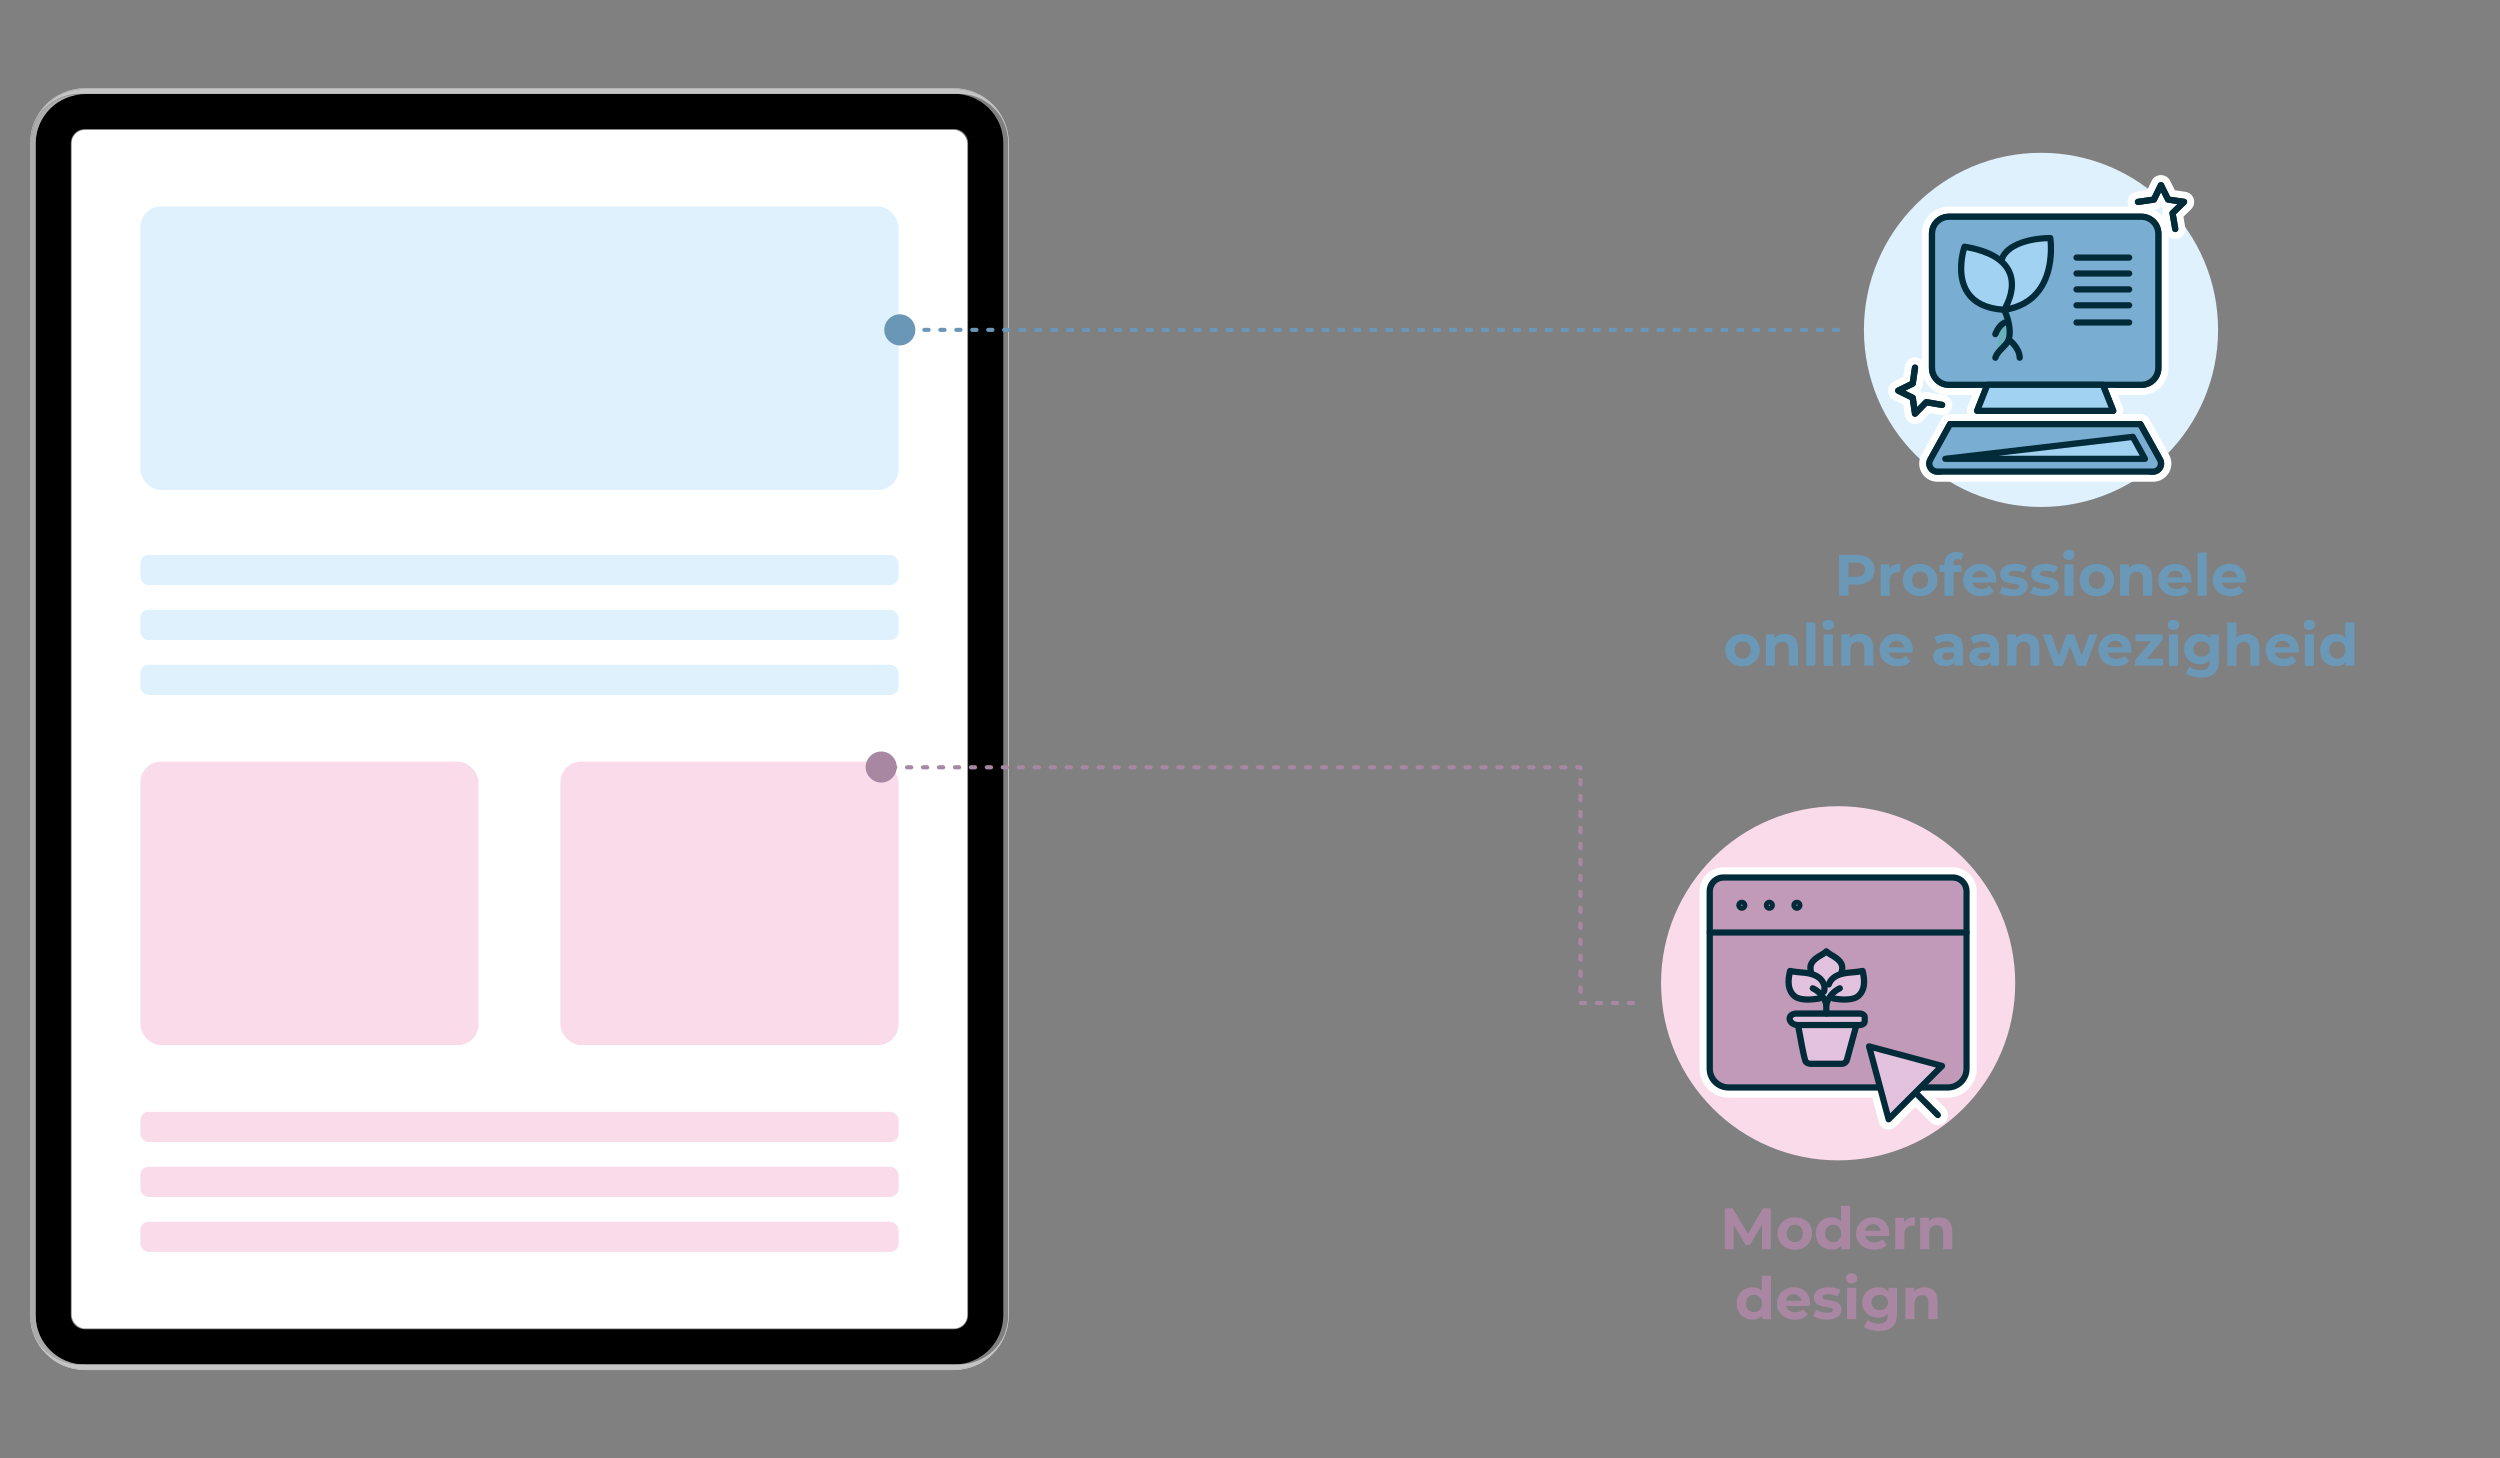 <?xml version="1.0" encoding="UTF-8"?><svg id="Ebene_2" xmlns="http://www.w3.org/2000/svg" viewBox="0 0 600 350"><rect x="0" y="0" width="600" height="350" fill="#808080" stroke="none"/><defs><style>.cls-1{fill:#fff;}.cls-2{fill:#c5c5c5;}.cls-3{fill:#a1d2f2;}.cls-4{fill:#e2c2de;}.cls-5{fill:#6ab1ba;}.cls-6{fill:#f9dbea;}.cls-7{fill:#6a97b6;}.cls-8{fill:#a887a2;}.cls-9{fill:#dff1fc;}.cls-10{fill:none;}.cls-11{fill:#c19ab9;}.cls-12{fill:#022b39;}.cls-13{fill:#dddede;}.cls-14{fill:#acacac;}.cls-15{fill:#a987a2;}.cls-16{fill:#79add1;}.cls-17{fill:#6a98b6;}</style></defs><circle class="cls-9" cx="489.84" cy="79.17" r="42.5"/><path class="cls-17" d="m449.89,136.74c0,2.19-1.64,3.54-4.26,3.54h-1.98v2.7h-2.27v-9.81h4.24c2.62,0,4.26,1.36,4.26,3.56Zm-2.3,0c0-1.08-.7-1.71-2.09-1.71h-1.85v3.4h1.85c1.39,0,2.09-.63,2.09-1.7Z"/><path class="cls-17" d="m456.02,135.34v2.02c-.18-.01-.32-.03-.49-.03-1.2,0-2,.66-2,2.1v3.56h-2.18v-7.54h2.09v.99c.53-.73,1.43-1.11,2.59-1.11Z"/><path class="cls-17" d="m456.69,139.22c0-2.27,1.75-3.88,4.15-3.88s4.13,1.61,4.13,3.88-1.74,3.88-4.13,3.88-4.15-1.61-4.15-3.88Zm6.07,0c0-1.3-.83-2.09-1.92-2.09s-1.93.78-1.93,2.09.84,2.09,1.93,2.09,1.92-.78,1.92-2.09Z"/><path class="cls-17" d="m468.81,135.62h1.93v1.68h-1.88v5.69h-2.19v-5.69h-1.16v-1.68h1.16v-.34c0-1.69,1.04-2.8,2.91-2.8.62,0,1.26.13,1.67.41l-.57,1.58c-.24-.17-.55-.27-.88-.27-.64,0-1,.35-1,1.09v.32Z"/><path class="cls-17" d="m479.08,139.83h-5.7c.21.94,1.01,1.51,2.16,1.51.8,0,1.37-.24,1.89-.73l1.16,1.26c-.7.8-1.75,1.22-3.11,1.22-2.61,0-4.3-1.64-4.3-3.88s1.72-3.88,4.02-3.88,3.92,1.48,3.92,3.91c0,.17-.03.41-.04.59Zm-5.73-1.27h3.71c-.15-.95-.87-1.57-1.85-1.57s-1.71.6-1.86,1.57Z"/><path class="cls-17" d="m479.85,142.28l.73-1.57c.67.43,1.69.73,2.62.73,1.01,0,1.39-.27,1.39-.69,0-1.23-4.55.03-4.55-2.98,0-1.43,1.29-2.44,3.49-2.44,1.04,0,2.18.24,2.9.66l-.73,1.55c-.74-.42-1.48-.56-2.17-.56-.98,0-1.4.31-1.4.7,0,1.29,4.55.04,4.55,3.01,0,1.4-1.3,2.4-3.56,2.4-1.28,0-2.56-.35-3.26-.81Z"/><path class="cls-17" d="m487.28,142.28l.73-1.57c.67.43,1.69.73,2.62.73,1.01,0,1.39-.27,1.39-.69,0-1.23-4.55.03-4.55-2.98,0-1.43,1.29-2.44,3.49-2.44,1.04,0,2.18.24,2.9.66l-.73,1.55c-.74-.42-1.48-.56-2.17-.56-.98,0-1.4.31-1.4.7,0,1.29,4.55.04,4.55,3.01,0,1.4-1.3,2.4-3.56,2.4-1.28,0-2.56-.35-3.26-.81Z"/><path class="cls-17" d="m495.18,133.18c0-.69.55-1.22,1.36-1.22s1.36.5,1.36,1.18c0,.73-.55,1.26-1.36,1.26s-1.36-.53-1.36-1.22Zm.27,2.27h2.19v7.54h-2.19v-7.54Z"/><path class="cls-17" d="m499.1,139.22c0-2.27,1.75-3.88,4.15-3.88s4.13,1.61,4.13,3.88-1.74,3.88-4.13,3.88-4.15-1.61-4.15-3.88Zm6.07,0c0-1.3-.83-2.09-1.92-2.09s-1.93.78-1.93,2.09.84,2.09,1.93,2.09,1.92-.78,1.92-2.09Z"/><path class="cls-17" d="m516.53,138.67v4.31h-2.19v-3.98c0-1.22-.56-1.78-1.53-1.78-1.05,0-1.81.64-1.81,2.03v3.73h-2.19v-7.54h2.09v.88c.59-.64,1.47-.99,2.49-.99,1.78,0,3.12,1.04,3.12,3.33Z"/><path class="cls-17" d="m525.92,139.83h-5.7c.21.94,1.01,1.51,2.16,1.51.8,0,1.37-.24,1.89-.73l1.16,1.26c-.7.8-1.75,1.22-3.11,1.22-2.61,0-4.3-1.64-4.3-3.88s1.72-3.88,4.02-3.88,3.92,1.48,3.92,3.91c0,.17-.03.41-.04.59Zm-5.73-1.27h3.71c-.15-.95-.87-1.57-1.85-1.57s-1.71.6-1.86,1.57Z"/><path class="cls-17" d="m527.42,132.59h2.19v10.39h-2.19v-10.39Z"/><path class="cls-17" d="m538.97,139.83h-5.7c.21.94,1.01,1.51,2.16,1.51.8,0,1.37-.24,1.89-.73l1.16,1.26c-.7.8-1.75,1.22-3.11,1.22-2.61,0-4.3-1.64-4.3-3.88s1.72-3.88,4.02-3.88,3.92,1.48,3.92,3.91c0,.17-.03.41-.04.59Zm-5.73-1.27h3.71c-.15-.95-.87-1.57-1.85-1.57s-1.71.6-1.86,1.57Z"/><path class="cls-17" d="m414.08,156.02c0-2.27,1.75-3.88,4.15-3.88s4.13,1.61,4.13,3.88-1.74,3.88-4.13,3.88-4.15-1.61-4.15-3.88Zm6.07,0c0-1.3-.83-2.09-1.92-2.09s-1.93.78-1.93,2.09.84,2.09,1.93,2.09,1.92-.78,1.92-2.09Z"/><path class="cls-17" d="m431.52,155.47v4.31h-2.19v-3.98c0-1.22-.56-1.78-1.53-1.78-1.05,0-1.81.64-1.81,2.03v3.73h-2.19v-7.54h2.09v.88c.59-.64,1.47-.99,2.49-.99,1.78,0,3.12,1.04,3.12,3.33Z"/><path class="cls-17" d="m433.48,149.39h2.19v10.39h-2.19v-10.39Z"/><path class="cls-17" d="m437.43,149.98c0-.69.55-1.22,1.36-1.22s1.36.5,1.36,1.18c0,.73-.55,1.26-1.36,1.26s-1.36-.53-1.36-1.22Zm.27,2.27h2.19v7.54h-2.19v-7.54Z"/><path class="cls-17" d="m449.62,155.47v4.31h-2.19v-3.98c0-1.22-.56-1.78-1.53-1.78-1.05,0-1.81.64-1.81,2.03v3.73h-2.18v-7.54h2.09v.88c.59-.64,1.47-.99,2.49-.99,1.78,0,3.12,1.04,3.12,3.33Z"/><path class="cls-17" d="m459.01,156.63h-5.7c.21.94,1.01,1.51,2.16,1.51.8,0,1.37-.24,1.89-.73l1.16,1.26c-.7.8-1.75,1.22-3.11,1.22-2.61,0-4.3-1.64-4.3-3.88s1.72-3.88,4.02-3.88,3.92,1.48,3.92,3.91c0,.17-.03.41-.04.59Zm-5.73-1.27h3.71c-.15-.95-.87-1.57-1.85-1.57s-1.71.6-1.86,1.57Z"/><path class="cls-17" d="m471.13,155.48v4.3h-2.04v-.94c-.41.69-1.19,1.05-2.3,1.05-1.77,0-2.82-.98-2.82-2.28s.94-2.26,3.24-2.26h1.74c0-.94-.56-1.48-1.74-1.48-.8,0-1.62.27-2.17.7l-.79-1.53c.83-.59,2.05-.91,3.25-.91,2.3,0,3.63,1.06,3.63,3.35Zm-2.18,1.92v-.77h-1.5c-1.02,0-1.34.38-1.34.88,0,.55.46.91,1.23.91.73,0,1.36-.34,1.61-1.02Z"/><path class="cls-17" d="m479.77,155.48v4.3h-2.04v-.94c-.41.69-1.19,1.05-2.3,1.05-1.77,0-2.82-.98-2.82-2.28s.94-2.26,3.24-2.26h1.74c0-.94-.56-1.48-1.74-1.48-.8,0-1.62.27-2.17.7l-.79-1.53c.83-.59,2.05-.91,3.25-.91,2.3,0,3.63,1.06,3.63,3.35Zm-2.18,1.92v-.77h-1.5c-1.02,0-1.34.38-1.34.88,0,.55.46.91,1.23.91.73,0,1.36-.34,1.61-1.02Z"/><path class="cls-17" d="m489.45,155.47v4.31h-2.19v-3.98c0-1.22-.56-1.78-1.53-1.78-1.05,0-1.81.64-1.81,2.03v3.73h-2.18v-7.54h2.09v.88c.59-.64,1.47-.99,2.49-.99,1.78,0,3.12,1.04,3.12,3.33Z"/><path class="cls-17" d="m503.38,152.25l-2.73,7.54h-2.1l-1.7-4.68-1.75,4.68h-2.1l-2.72-7.54h2.06l1.78,5.1,1.85-5.1h1.85l1.79,5.1,1.83-5.1h1.93Z"/><path class="cls-17" d="m511.52,156.63h-5.7c.21.94,1.01,1.51,2.16,1.51.8,0,1.37-.24,1.89-.73l1.16,1.26c-.7.8-1.75,1.22-3.11,1.22-2.61,0-4.3-1.64-4.3-3.88s1.72-3.88,4.02-3.88,3.92,1.48,3.92,3.91c0,.17-.03.41-.04.59Zm-5.73-1.27h3.71c-.15-.95-.87-1.57-1.85-1.57s-1.71.6-1.86,1.57Z"/><path class="cls-17" d="m519.15,158.1v1.68h-6.72v-1.32l3.84-4.54h-3.74v-1.68h6.5v1.32l-3.84,4.54h3.96Z"/><path class="cls-17" d="m520.28,149.98c0-.69.55-1.22,1.36-1.22s1.36.5,1.36,1.18c0,.73-.55,1.26-1.36,1.26s-1.36-.53-1.36-1.22Zm.27,2.27h2.19v7.54h-2.19v-7.54Z"/><path class="cls-17" d="m532.54,152.25v6.28c0,2.8-1.51,4.09-4.23,4.09-1.43,0-2.82-.35-3.7-1.04l.87-1.57c.64.52,1.69.85,2.66.85,1.54,0,2.21-.7,2.21-2.06v-.32c-.57.63-1.4.94-2.38.94-2.09,0-3.77-1.44-3.77-3.64s1.68-3.64,3.77-3.64c1.05,0,1.92.35,2.49,1.08v-.97h2.07Zm-2.16,3.53c0-1.11-.83-1.85-1.98-1.85s-1.99.74-1.99,1.85.84,1.85,1.99,1.85,1.98-.74,1.98-1.85Z"/><path class="cls-17" d="m542.27,155.47v4.31h-2.19v-3.98c0-1.22-.56-1.78-1.53-1.78-1.05,0-1.81.64-1.81,2.03v3.73h-2.19v-10.39h2.19v3.64c.59-.59,1.43-.9,2.39-.9,1.78,0,3.12,1.04,3.12,3.33Z"/><path class="cls-17" d="m551.66,156.63h-5.7c.21.94,1.01,1.51,2.16,1.51.8,0,1.37-.24,1.89-.73l1.16,1.26c-.7.8-1.75,1.22-3.11,1.22-2.61,0-4.3-1.64-4.3-3.88s1.72-3.88,4.02-3.88,3.92,1.48,3.92,3.91c0,.17-.03.41-.04.59Zm-5.73-1.27h3.71c-.15-.95-.87-1.57-1.85-1.57s-1.71.6-1.86,1.57Z"/><path class="cls-17" d="m552.89,149.98c0-.69.55-1.22,1.36-1.22s1.36.5,1.36,1.18c0,.73-.55,1.26-1.36,1.26s-1.36-.53-1.36-1.22Zm.27,2.27h2.18v7.54h-2.18v-7.54Z"/><path class="cls-17" d="m565.05,149.39v10.39h-2.09v-.87c-.55.66-1.34.98-2.35.98-2.13,0-3.77-1.51-3.77-3.88s1.64-3.88,3.77-3.88c.92,0,1.71.29,2.25.91v-3.66h2.19Zm-2.14,6.63c0-1.3-.84-2.09-1.92-2.09s-1.93.78-1.93,2.09.84,2.09,1.93,2.09,1.92-.78,1.92-2.09Z"/><path class="cls-10" d="m230.25,328.63c.54-.05,1.06-.14,1.58-.25.1-.02.21-.04.31-.07.09-.02.18-.04.27-.07.92-.25,1.79-.6,2.62-1.03.09-.05.18-.1.27-.14.36-.2.71-.42,1.05-.65.08-.06.16-.11.24-.17.14-.1.29-.21.43-.33.37-.29.72-.6,1.06-.93.08-.07.15-.14.22-.22.04-.04.08-.08.11-.11.04-.04.07-.07.1-.11.11-.11.22-.23.32-.35.1-.11.19-.23.29-.34.04-.05.08-.1.12-.14.02-.03.05-.06.07-.09.1-.12.19-.25.29-.38,0-.01.01-.02.02-.03.11-.15.21-.31.32-.47,0-.02.02-.03.03-.05.1-.16.2-.31.29-.47.1-.17.2-.35.3-.53.02-.03.03-.06.04-.08.08-.15.16-.31.23-.47.09-.18.17-.37.25-.56.08-.19.15-.38.22-.58.21-.58.37-1.19.49-1.81.04-.21.08-.42.11-.63.03-.19.05-.37.07-.55,0-.03,0-.06,0-.09.01-.09.02-.19.02-.29.01-.12.02-.23.02-.35.01-.2.02-.4.02-.61V34.34c0-.21,0-.41-.02-.61,0-.12-.01-.23-.02-.35,0-.1,0-.19-.02-.29,0-.03,0-.06,0-.09-.02-.19-.04-.37-.07-.55-.03-.21-.06-.42-.11-.63-.12-.62-.28-1.22-.49-1.81-.07-.2-.14-.39-.22-.58-.08-.19-.16-.38-.25-.56-.07-.16-.14-.31-.23-.47-.02-.03-.03-.06-.04-.08-.1-.18-.19-.36-.3-.53-.09-.16-.18-.32-.29-.47-.01-.02-.02-.03-.03-.05-.1-.16-.21-.32-.32-.47-.01-.01-.02-.02-.02-.03-.09-.13-.19-.25-.29-.38-.02-.03-.04-.06-.07-.09-.04-.05-.08-.1-.12-.14-.09-.12-.19-.23-.29-.34-.1-.12-.21-.24-.32-.35-.03-.04-.06-.07-.1-.11-.03-.04-.07-.08-.11-.11-.07-.08-.14-.15-.22-.22-.34-.33-.69-.64-1.06-.93-.14-.11-.29-.22-.43-.33-.08-.06-.16-.11-.24-.17-.34-.23-.69-.45-1.05-.65-.09-.05-.18-.1-.27-.14-.82-.43-1.7-.78-2.62-1.03-.08-.02-.18-.05-.27-.07-.1-.03-.2-.05-.31-.07-.51-.12-1.04-.2-1.58-.25-.1-.01-.21-.02-.31-.03-.32-.02-.65-.04-.97-.04H20.37c-.33,0-.65.01-.97.04-.09,0-.18.02-.27.02-.55.05-1.09.14-1.61.26-.1.02-.2.04-.3.07-.07.02-.15.04-.23.06-.93.25-1.82.6-2.66,1.05-.09.04-.18.09-.27.14-.19.1-.36.21-.54.32-.08.05-.16.1-.25.16-.08.05-.17.11-.25.17-.23.16-.46.33-.68.5-.1.08-.19.15-.29.23-.15.12-.29.25-.43.37-.08.08-.16.15-.25.23-.14.13-.29.28-.42.42,0,0-.01,0-.02.02-.28.29-.54.59-.79.91,0,0,0,.01-.02.02-.37.47-.71.97-1.01,1.49-.1.17-.21.35-.3.53-.01.03-.03.06-.04.08-.08.15-.16.31-.23.47-.09.18-.17.37-.25.56-.08.19-.15.39-.22.58-.07.19-.13.38-.19.58,0,0,0,.02,0,.03-.06.19-.11.39-.16.59-.05.2-.1.41-.13.61-.04.21-.08.42-.11.63-.03.18-.05.37-.07.55,0,.03,0,.06,0,.09-.03.3-.05.6-.06.91,0,.11,0,.22,0,.33v281.32c0,.11,0,.22,0,.33,0,.31.03.61.06.91,0,.03,0,.06,0,.09.02.18.04.37.07.55.03.21.06.42.11.63.04.21.08.41.13.61.05.2.1.39.16.59,0,.01,0,.02,0,.03.06.19.12.39.19.58.07.19.14.39.22.58.07.19.16.38.25.56.07.16.14.31.23.47.02.03.03.06.04.08.09.18.19.36.3.53.3.52.64,1.02,1.01,1.49,0,0,.01.01.02.02.25.32.51.62.79.91,0,0,.01.01.02.02.14.14.28.29.42.42.08.08.16.16.25.23.14.13.29.26.43.37.09.08.18.16.29.23.22.18.45.35.68.5.08.06.17.12.25.17.08.06.16.11.25.16.18.11.35.22.54.32.09.05.18.1.27.14.84.44,1.73.8,2.66,1.05.08.02.15.04.23.06.1.03.2.05.3.07.53.12,1.07.21,1.61.26.09,0,.18.02.27.02.32.02.65.04.97.04h208.6c.33,0,.65-.01.97-.04.1,0,.21-.02.31-.03Zm-209.88-1.14c-6.52,0-11.82-5.3-11.82-11.82V34.34c0-6.52,5.3-11.82,11.82-11.82h208.6c6.52,0,11.82,5.3,11.82,11.82v281.32c0,6.52-5.3,11.82-11.82,11.82H20.37Z"/><path class="cls-13" d="m7.22,34.34v281.32c0,7.25,5.9,13.15,13.15,13.15h208.6c7.25,0,13.15-5.9,13.15-13.15V34.34c0-7.25-5.9-13.15-13.15-13.15H20.37c-7.25,0-13.15,5.9-13.15,13.15Zm.11,0c0-.11,0-.22,0-.33,0-.1,0-.19,0-.28v-.04c0-.13.02-.25.03-.38,0-.06,0-.11.02-.16v-.05s0-.07,0-.09c.02-.19.04-.37.07-.55.03-.21.07-.43.11-.63s.09-.41.14-.61c.04-.2.1-.39.16-.58,0-.02,0-.02,0-.03.07-.2.12-.39.19-.57.07-.2.14-.39.22-.58.08-.19.16-.38.25-.57.07-.16.15-.31.23-.47.02-.02.03-.06.04-.08.1-.18.2-.36.29-.53.31-.52.65-1.02,1.02-1.5,0,0,.02,0,.02-.02.25-.31.52-.62.79-.91,0,0,.02,0,.02-.02.14-.15.28-.29.43-.42.08-.08.16-.16.25-.24.14-.12.29-.25.43-.38.09-.07.18-.16.29-.23.22-.18.45-.34.68-.5.08-.06.17-.11.25-.17.08-.05.16-.11.25-.16.18-.11.35-.22.54-.32.09-.05.18-.1.27-.15.84-.44,1.72-.79,2.65-1.04.07-.02.15-.04.23-.06.1-.03.2-.06.29-.07.53-.12,1.07-.2,1.61-.25.1,0,.18-.02.28-.02.32-.02.65-.04.97-.04h208.6c.33,0,.66.02.97.04.1,0,.2.02.3.02.54.05,1.07.14,1.58.25.11.02.2.04.3.07.09.02.18.04.27.07.91.25,1.79.6,2.61,1.03.09.05.18.1.27.15.36.2.71.42,1.06.66.07.05.16.11.24.16.14.11.29.21.43.33.37.29.72.6,1.06.93.08.07.15.15.22.22.04.04.08.08.11.11.03.03.07.07.1.11.11.11.21.23.32.35.09.11.19.23.28.34.04.05.08.1.12.14.02.03.05.06.07.09.1.12.2.25.29.38,0,.02,0,.02.02.03.11.16.21.32.32.48,0,.02.02.03.03.05.1.16.2.31.28.47.11.17.2.35.3.53.02.02.02.06.04.08.07.16.16.31.23.47.08.19.16.38.25.57.07.19.15.38.22.58.2.58.37,1.18.48,1.8.05.2.08.42.11.63.02.18.05.36.07.55,0,.02,0,.06,0,.09v.05c0,.08.02.16.02.23.02.12.02.24.02.35.02.2.02.4.02.61v281.32c0,.21,0,.41-.02.61,0,.11,0,.23-.02.34,0,.08,0,.16-.02.23v.06s0,.07,0,.09c-.02.19-.04.37-.07.55-.03.21-.07.42-.11.63-.11.61-.28,1.22-.48,1.8-.07.2-.15.39-.22.58-.08.19-.16.38-.25.57-.07.16-.16.31-.23.47-.02.02-.02.05-.04.08-.1.18-.2.36-.3.53-.08.16-.18.32-.28.47-.02.02-.02.03-.03.05-.11.16-.21.32-.32.47-.02.02-.02.02-.02.03-.09.13-.19.25-.29.38-.02.02-.04.06-.07.08l-.12.15c-.09.11-.19.24-.28.34-.11.11-.2.24-.32.34-.03.04-.07.07-.1.11-.03.03-.07.07-.11.11-.07.08-.14.16-.22.22-.34.34-.69.65-1.06.93-.14.11-.29.22-.43.33-.08.06-.16.11-.24.16-.34.24-.7.45-1.06.66-.09.05-.18.1-.27.14-.82.43-1.7.79-2.61,1.04-.09.02-.18.05-.27.07-.1.02-.2.05-.3.07-.52.11-1.04.2-1.58.25-.1,0-.2.02-.3.02-.32.02-.65.04-.97.04H20.37c-.33,0-.66-.02-.97-.04-.1,0-.18-.02-.28-.02-.54-.05-1.08-.13-1.61-.25-.1-.02-.2-.05-.29-.07-.08-.02-.16-.03-.23-.06-.93-.25-1.82-.61-2.65-1.05-.09-.04-.18-.09-.27-.14-.19-.1-.36-.2-.54-.32-.08-.05-.16-.11-.25-.16-.08-.06-.17-.11-.25-.17-.23-.16-.46-.33-.68-.5-.11-.07-.2-.16-.29-.24-.15-.11-.29-.25-.43-.37-.09-.08-.16-.16-.25-.24-.15-.13-.29-.28-.43-.42,0,0,0,0-.02-.02-.28-.29-.53-.59-.79-.91,0,0,0-.02-.02-.02-.37-.47-.7-.97-1.02-1.49-.1-.17-.2-.35-.29-.53,0-.03-.02-.06-.04-.08-.08-.16-.16-.31-.23-.47-.09-.19-.16-.38-.25-.57-.08-.19-.15-.38-.22-.58-.07-.19-.12-.38-.19-.57,0,0,0-.02,0-.03-.06-.19-.11-.39-.16-.59-.05-.2-.1-.4-.14-.61-.04-.21-.07-.42-.11-.63-.02-.18-.05-.36-.07-.55,0-.02,0-.06,0-.09,0-.07-.02-.14-.02-.21-.02-.12-.02-.25-.03-.38v-.04c0-.1,0-.18,0-.28,0-.11,0-.22,0-.34V34.34Z"/><rect class="cls-1" x="17.19" y="31.17" width="214.95" height="287.67" rx="3.17" ry="3.17"/><path d="m240.79,315.66V34.34c0-6.52-5.3-11.82-11.82-11.82H20.37c-6.52,0-11.82,5.3-11.82,11.82v281.32c0,6.52,5.3,11.82,11.82,11.82h208.6c6.52,0,11.82-5.3,11.82-11.82Zm-220.42,3.37c-1.86,0-3.37-1.51-3.37-3.37V34.34c0-1.86,1.51-3.37,3.37-3.37h208.6c1.86,0,3.37,1.51,3.37,3.37v281.32c0,1.86-1.51,3.37-3.37,3.37H20.37Z"/><path class="cls-2" d="m7.36,33.74c0-.14.02-.28.03-.42,0-.07,0-.14.02-.21,0-.03,0-.06,0-.09.02-.19.04-.37.07-.55.03-.21.07-.42.11-.63.04-.21.08-.41.13-.61.05-.2.1-.39.16-.59,0-.01,0-.02,0-.03.06-.19.12-.39.19-.58.07-.2.14-.39.22-.58.08-.19.16-.38.25-.56.07-.16.15-.31.23-.47.02-.03.03-.06.04-.08.1-.18.19-.36.3-.53.31-.52.64-1.02,1.01-1.49,0,0,.01-.01.02-.02.25-.31.51-.62.79-.91,0,0,.01-.01.02-.02.14-.14.28-.29.42-.42.08-.08.16-.16.25-.23.14-.12.29-.25.43-.37.09-.08.18-.16.29-.23.22-.17.45-.34.68-.5.08-.06.17-.11.25-.17.08-.05.16-.1.25-.16.18-.11.35-.22.54-.32.09-.05.18-.1.27-.14.84-.44,1.73-.8,2.66-1.05.07-.02.15-.04.23-.06.1-.03.2-.05.3-.07.53-.12,1.07-.21,1.61-.26.09,0,.18-.02.27-.02.32-.02.65-.04.97-.04h208.6c.33,0,.65.01.97.04.1,0,.21.02.31.03.54.05,1.06.14,1.58.25.1.02.21.04.31.07.09.02.18.04.27.07.92.25,1.79.6,2.62,1.03.09.05.18.1.27.14.36.2.71.42,1.05.65.08.06.16.11.24.17.14.1.29.21.43.33.37.29.72.6,1.06.93.08.07.15.14.22.22.04.04.08.08.11.11.04.04.07.07.1.11.11.11.22.23.32.35.1.11.19.23.29.34.04.05.08.1.12.14.02.03.05.06.07.09.1.12.19.25.29.38,0,.01.01.02.02.03.11.15.21.31.32.47,0,.02.02.03.03.05.1.16.19.31.29.47.1.17.2.35.3.53.02.03.03.06.04.08.08.15.15.31.23.47.09.18.17.37.25.56.08.19.15.38.22.58.21.58.37,1.19.49,1.81.04.21.08.41.11.63.02.18.05.37.07.55,0,.03,0,.06,0,.09.01.09.02.19.02.29,0-.08-.01-.15-.02-.23-.02-.19-.04-.39-.07-.58-.01-.09-.03-.19-.05-.27-.02-.12-.04-.23-.06-.34-.03-.17-.07-.34-.12-.51-.04-.18-.09-.36-.15-.54-.04-.15-.09-.29-.14-.44-.1-.31-.22-.62-.36-.91-.04-.09-.08-.18-.12-.27-.06-.14-.13-.28-.21-.42,0-.01-.01-.02-.02-.04-.08-.16-.17-.31-.26-.46,0,0,0-.02-.01-.02-.06-.11-.13-.22-.2-.32-.06-.09-.12-.18-.18-.27-.01-.02-.03-.04-.04-.06-.1-.14-.2-.29-.31-.43-.1-.14-.21-.27-.32-.41-.02-.03-.04-.06-.07-.08-.1-.13-.21-.26-.33-.39-.12-.14-.26-.28-.39-.41-.11-.12-.23-.23-.36-.35-.03-.03-.06-.06-.1-.09-.12-.11-.25-.22-.38-.33-.14-.12-.29-.24-.45-.35-.12-.09-.24-.18-.37-.26-.06-.05-.12-.09-.19-.13-.08-.05-.16-.1-.24-.15-.08-.05-.15-.1-.23-.14-.16-.09-.31-.18-.47-.27-.1-.05-.2-.1-.3-.15-.23-.12-.47-.23-.72-.33-.08-.03-.16-.06-.24-.1-.12-.05-.24-.09-.37-.14-.16-.06-.32-.11-.48-.16-.16-.05-.33-.1-.49-.14,0,0-.02,0-.02,0-.18-.05-.36-.09-.54-.13-.01,0-.02,0-.03,0-.14-.03-.27-.06-.41-.07-.64-.11-1.3-.17-1.97-.17H19.16c-.23,0-.47,0-.7.02-.12,0-.25.01-.37.02-.1,0-.21.02-.31.04-.05,0-.1.01-.15.02-.14.02-.28.04-.41.06-.02,0-.04,0-.06,0-.08.01-.17.03-.25.04-.04,0-.08.02-.12.02-.02,0-.03,0-.04,0-.12.02-.25.05-.37.08-.05.01-.1.02-.16.04-.17.04-.35.09-.51.14-.17.05-.34.1-.5.16,0,0-.01,0-.02,0-.08.03-.16.06-.25.09-.01,0-.02,0-.03.01-.09.03-.18.07-.27.1,0,0-.01,0-.02,0-.25.1-.48.21-.72.33-.1.05-.2.1-.3.15-.16.08-.32.18-.47.27-.08.04-.16.09-.23.14-.08.05-.16.1-.24.15-.06.04-.13.08-.19.13-.12.08-.25.17-.37.26-.15.11-.3.23-.45.35-.11.09-.23.18-.33.29-.02.01-.03.03-.05.04-.04.03-.07.06-.1.09-.01.01-.02.02-.04.03-.11.1-.22.21-.32.31-.11.1-.21.21-.31.31,0,0-.01.02-.02.02-.04.04-.09.09-.13.14-.09.1-.18.2-.26.3-.03.03-.06.06-.08.1-.11.13-.22.27-.32.41-.08.1-.15.2-.22.31,0,0-.02.02-.02.03-.06.08-.11.16-.16.24-.09.14-.18.28-.27.42,0,0,0,.02-.02.02-.06.1-.11.19-.16.29-.03.05-.06.11-.09.16-.06.1-.11.21-.16.31-.07.14-.14.28-.2.43-.05.1-.1.21-.14.31-.02.04-.03.08-.05.12-.04.11-.09.23-.13.34-.03.07-.05.14-.08.21,0,.02-.01.03-.02.04-.04.13-.08.26-.12.39-.04.14-.08.28-.12.42,0,.02-.01.04-.02.06-.01.05-.02.1-.04.14-.04.13-.06.27-.09.41,0,0,0,.01,0,.02-.02.11-.04.23-.06.34-.02.09-.04.18-.05.27-.03.19-.05.38-.07.58-.02.19-.04.39-.04.58Z"/><path class="cls-13" d="m7.34,34.34c0-.2,0-.41.02-.61,0,.2-.02.4-.02.61Z"/><path class="cls-2" d="m228.97,328.69H20.37c-.33,0-.65-.01-.97-.04-.09,0-.18-.02-.27-.02-.55-.05-1.09-.14-1.61-.26-.1-.02-.2-.04-.3-.07-.08-.02-.15-.04-.23-.06-.93-.25-1.82-.6-2.66-1.05-.09-.05-.18-.1-.27-.14-.19-.1-.36-.21-.54-.32-.08-.05-.16-.1-.25-.16-.08-.06-.17-.11-.25-.17-.23-.16-.46-.33-.68-.5-.1-.08-.19-.15-.29-.23-.15-.12-.29-.25-.43-.37-.08-.08-.16-.15-.25-.23-.14-.14-.29-.28-.42-.42,0,0-.01,0-.02-.02-.27-.29-.54-.6-.79-.91,0,0,0-.01-.02-.02-.37-.47-.71-.97-1.01-1.49-.1-.17-.2-.35-.3-.53-.01-.03-.03-.06-.04-.08-.08-.15-.15-.31-.23-.47-.09-.18-.17-.37-.25-.56-.08-.19-.15-.38-.22-.58-.06-.19-.13-.38-.19-.58,0,0,0-.02,0-.03-.06-.19-.11-.39-.16-.59-.05-.2-.09-.41-.13-.61-.04-.21-.08-.41-.11-.63-.02-.18-.05-.37-.07-.55,0-.03,0-.06,0-.09,0-.07-.01-.14-.02-.21,0,.05.01.1.02.16.02.19.04.39.07.58.01.09.03.18.05.27.02.12.04.23.06.34.04.19.08.38.13.57.04.16.08.32.13.47.04.13.08.26.12.39.08.25.17.48.27.72.04.1.09.21.14.31.06.14.13.29.2.43.05.1.1.21.16.31.03.06.06.11.09.16.06.11.12.21.18.32.08.14.18.29.27.42.05.08.11.16.16.24.08.12.16.23.25.34.1.14.21.27.32.41.03.04.06.07.08.1.08.1.16.2.26.3.04.05.08.1.13.14.1.12.21.23.33.34.11.12.23.23.36.35.03.03.06.06.1.09.12.11.25.22.38.33.14.12.29.24.45.35.12.09.24.18.37.26.06.05.12.09.19.13.08.05.16.1.24.15.08.05.15.1.23.14.16.09.31.18.47.27.1.05.2.1.3.15.23.12.47.23.72.33.1.04.19.08.29.11.1.04.2.08.3.11.16.06.33.11.5.16.17.05.34.1.51.14.18.05.38.09.57.13.14.03.29.06.43.08.63.11,1.28.16,1.95.16h211.02c.67,0,1.33-.06,1.97-.17.14-.02.27-.04.41-.07,0,0,.02,0,.03,0,.18-.04.36-.08.54-.13,0,0,.02,0,.02,0,.16-.04.33-.09.49-.14.16-.05.32-.1.48-.16.12-.04.25-.09.37-.14.08-.03.16-.06.24-.1.25-.1.49-.21.72-.33.1-.05.2-.1.3-.15.16-.08.32-.18.47-.27.08-.04.16-.09.23-.14.08-.05.16-.1.24-.15.06-.04.13-.08.19-.13.12-.08.25-.17.37-.26.15-.11.3-.23.45-.35.13-.11.26-.22.38-.33.04-.03.07-.06.1-.09.12-.11.25-.23.36-.35.13-.13.27-.27.39-.41.12-.12.23-.25.33-.39.03-.02.05-.05.07-.08.11-.13.22-.27.32-.41.1-.14.21-.29.31-.43.02-.02.03-.04.04-.06.06-.09.12-.18.18-.27.07-.1.13-.21.2-.32,0,0,0-.01.01-.02.09-.15.17-.31.26-.46,0-.01.01-.02.02-.04.07-.14.14-.28.21-.42.04-.09.09-.18.12-.27.14-.29.25-.6.36-.91.05-.14.1-.29.14-.44.06-.18.1-.36.15-.54.04-.16.08-.33.12-.51.02-.11.04-.23.06-.34.02-.09.04-.18.05-.27.03-.19.05-.38.07-.58,0-.08.02-.15.02-.23,0,.1,0,.19-.02.29,0,.03,0,.06,0,.09-.02.18-.04.37-.07.55-.03.21-.07.42-.11.63-.12.62-.29,1.22-.49,1.81-.07.2-.14.39-.22.58-.08.19-.16.38-.25.56-.07.16-.15.31-.23.47-.02.03-.03.06-.04.08-.1.18-.19.36-.3.53-.09.16-.19.32-.29.47-.01.02-.02.03-.03.05-.1.16-.21.32-.32.47-.01.01-.02.02-.02.03-.09.13-.19.25-.29.38-.02.03-.04.06-.07.09-.04.05-.08.1-.12.14-.09.12-.19.23-.29.34-.1.12-.21.24-.32.35-.03.04-.06.07-.1.11-.03.04-.07.08-.11.11-.07.08-.14.15-.22.22-.34.33-.69.64-1.06.93-.14.11-.29.22-.43.33-.08.06-.16.11-.24.17-.34.23-.69.45-1.05.65-.09.05-.18.1-.27.14-.82.43-1.7.78-2.62,1.03-.08.02-.18.05-.27.07-.1.03-.2.05-.31.07-.51.12-1.04.2-1.58.25-.1.01-.21.02-.31.03-.32.02-.65.04-.97.04Z"/><path class="cls-14" d="m20.37,327.48h-1.21c-.66,0-1.32-.06-1.95-.16-.14-.02-.29-.04-.43-.08-.19-.04-.39-.08-.57-.13-.17-.04-.35-.09-.51-.14-.17-.05-.34-.1-.5-.16-.1-.04-.2-.07-.3-.11-.1-.04-.19-.07-.29-.11-.25-.1-.48-.21-.72-.33-.1-.05-.2-.1-.3-.15-.16-.08-.32-.18-.47-.27-.08-.04-.16-.09-.23-.14-.08-.05-.16-.1-.24-.15-.06-.04-.13-.08-.19-.13-.12-.08-.25-.17-.37-.26-.15-.11-.3-.23-.45-.35-.13-.11-.26-.22-.38-.33-.04-.03-.07-.06-.1-.09-.12-.11-.24-.23-.36-.35-.11-.11-.22-.22-.33-.34-.04-.04-.09-.09-.13-.14-.09-.1-.17-.2-.26-.3-.03-.03-.06-.06-.08-.1-.11-.13-.22-.27-.32-.41-.08-.11-.16-.22-.25-.34-.06-.08-.11-.16-.16-.24-.09-.14-.18-.28-.27-.42-.06-.1-.12-.21-.18-.32-.03-.05-.06-.11-.09-.16-.06-.1-.11-.21-.16-.31-.07-.14-.14-.28-.2-.43-.05-.1-.1-.21-.14-.31-.1-.23-.19-.47-.27-.72-.04-.13-.08-.26-.12-.39-.05-.15-.09-.31-.13-.47-.05-.19-.09-.38-.13-.57-.02-.11-.04-.23-.06-.34-.02-.09-.04-.18-.05-.27-.03-.19-.05-.38-.07-.58,0-.05-.01-.1-.02-.16-.01-.14-.02-.28-.03-.42,0-.09,0-.18-.01-.27,0-.11,0-.22,0-.33V34.34c0-.11,0-.22,0-.33,0-.09,0-.18.01-.27,0-.14.02-.28.03-.42,0-.05.01-.1.02-.16.02-.19.04-.39.07-.58.01-.09.03-.19.05-.27.02-.12.04-.23.06-.34,0,0,0-.01,0-.02.03-.14.06-.27.09-.41.01-.05.02-.1.04-.14,0-.02,0-.04.02-.06.03-.14.07-.28.12-.42.04-.13.08-.26.12-.39,0-.02.01-.03.02-.04.02-.07.05-.14.08-.21.04-.12.08-.23.13-.34.02-.04.03-.08.05-.12.04-.1.09-.21.14-.31.06-.14.13-.29.2-.43.05-.1.1-.21.16-.31.03-.06.06-.11.09-.16.05-.1.11-.2.16-.29,0,0,.01-.02.02-.02.08-.14.18-.29.27-.42.05-.08.11-.16.16-.24,0-.01.02-.02.02-.03.07-.1.14-.21.22-.31.1-.14.21-.27.32-.41.03-.04.06-.07.08-.1.08-.1.17-.2.26-.3.04-.05.08-.1.13-.14,0,0,.02-.02.02-.02.1-.11.21-.21.31-.31s.21-.21.32-.31c.01,0,.02-.02.04-.03.03-.03.06-.06.1-.09.02-.01.03-.03.05-.04.11-.1.22-.19.33-.29.14-.12.29-.24.45-.35.12-.09.24-.18.37-.26.06-.05.12-.09.19-.13.08-.05.16-.1.24-.15.08-.05.15-.1.23-.14.16-.09.31-.18.47-.27.1-.05.2-.1.3-.15.23-.12.47-.23.72-.33,0,0,.01,0,.02,0,.09-.04.18-.07.27-.1.01,0,.02,0,.03-.01.08-.04.16-.06.25-.09,0,0,.01,0,.02,0,.16-.06.33-.11.5-.16.17-.05.34-.1.51-.14.05-.02.1-.03.16-.04.12-.03.25-.06.37-.08.02,0,.03,0,.04,0,.04,0,.08-.02.12-.02.08-.02.17-.03.25-.04.02,0,.04,0,.06,0,.14-.02.27-.04.41-.06.05,0,.1-.01.15-.02.1-.02.21-.02.31-.04.12-.01.25-.02.37-.02.23-.02.47-.02.7-.02h1.21c-6.52,0-11.82,5.3-11.82,11.82v281.32c0,6.52,5.3,11.82,11.82,11.82Z"/><rect class="cls-9" x="33.68" y="49.55" width="181.98" height="68.05" rx="5" ry="5"/><rect class="cls-6" x="134.49" y="182.79" width="81.17" height="68.05" rx="5" ry="5"/><rect class="cls-6" x="33.68" y="182.79" width="81.17" height="68.05" rx="5" ry="5"/><rect class="cls-9" x="33.68" y="133.18" width="181.98" height="7.24" rx="2" ry="2"/><rect class="cls-9" x="33.68" y="146.37" width="181.98" height="7.24" rx="2" ry="2"/><rect class="cls-9" x="33.68" y="159.56" width="181.98" height="7.24" rx="2" ry="2"/><rect class="cls-6" x="33.68" y="266.84" width="181.98" height="7.24" rx="2" ry="2"/><rect class="cls-6" x="33.68" y="280.02" width="181.98" height="7.24" rx="2" ry="2"/><rect class="cls-6" x="33.68" y="293.21" width="181.98" height="7.24" rx="2" ry="2"/><path class="cls-7" d="m441.15,79.67h-1c-.27,0-.5-.22-.5-.5s.22-.5.5-.5h1c.27,0,.5.22.5.5s-.22.5-.5.5Zm-3.83,0h-1c-.27,0-.5-.22-.5-.5s.22-.5.5-.5h1c.27,0,.5.22.5.5s-.22.5-.5.5Zm-3.83,0h-1c-.27,0-.5-.22-.5-.5s.22-.5.5-.5h1c.27,0,.5.22.5.5s-.22.5-.5.5Zm-3.83,0h-1c-.27,0-.5-.22-.5-.5s.22-.5.5-.5h1c.27,0,.5.22.5.5s-.22.5-.5.5Zm-3.83,0h-1c-.27,0-.5-.22-.5-.5s.22-.5.5-.5h1c.27,0,.5.22.5.5s-.22.5-.5.5Zm-3.83,0h-1c-.27,0-.5-.22-.5-.5s.22-.5.5-.5h1c.27,0,.5.22.5.5s-.22.5-.5.5Zm-3.83,0h-1c-.27,0-.5-.22-.5-.5s.22-.5.5-.5h1c.27,0,.5.22.5.5s-.22.5-.5.5Zm-3.83,0h-1c-.27,0-.5-.22-.5-.5s.22-.5.5-.5h1c.27,0,.5.22.5.5s-.22.5-.5.5Zm-3.83,0h-1c-.27,0-.5-.22-.5-.5s.22-.5.5-.5h1c.27,0,.5.22.5.5s-.22.5-.5.5Zm-3.83,0h-1c-.27,0-.5-.22-.5-.5s.22-.5.5-.5h1c.27,0,.5.22.5.5s-.22.5-.5.5Zm-3.83,0h-1c-.27,0-.5-.22-.5-.5s.22-.5.5-.5h1c.27,0,.5.22.5.5s-.22.5-.5.5Zm-3.83,0h-1c-.27,0-.5-.22-.5-.5s.22-.5.5-.5h1c.27,0,.5.22.5.5s-.22.5-.5.5Zm-3.83,0h-1c-.27,0-.5-.22-.5-.5s.22-.5.5-.5h1c.27,0,.5.22.5.5s-.22.5-.5.5Zm-3.83,0h-1c-.27,0-.5-.22-.5-.5s.22-.5.5-.5h1c.27,0,.5.22.5.5s-.22.5-.5.5Zm-3.83,0h-1c-.27,0-.5-.22-.5-.5s.22-.5.5-.5h1c.27,0,.5.22.5.5s-.22.5-.5.5Zm-3.83,0h-1c-.27,0-.5-.22-.5-.5s.22-.5.5-.5h1c.27,0,.5.22.5.5s-.22.5-.5.5Zm-3.83,0h-1c-.27,0-.5-.22-.5-.5s.22-.5.5-.5h1c.27,0,.5.22.5.5s-.22.5-.5.5Zm-3.83,0h-1c-.27,0-.5-.22-.5-.5s.22-.5.5-.5h1c.27,0,.5.22.5.5s-.22.5-.5.5Zm-3.83,0h-1c-.27,0-.5-.22-.5-.5s.22-.5.5-.5h1c.27,0,.5.22.5.5s-.22.5-.5.5Zm-3.83,0h-1c-.27,0-.5-.22-.5-.5s.22-.5.5-.5h1c.27,0,.5.22.5.5s-.22.5-.5.5Zm-3.83,0h-1c-.27,0-.5-.22-.5-.5s.22-.5.5-.5h1c.27,0,.5.22.5.5s-.22.5-.5.5Zm-3.83,0h-1c-.27,0-.5-.22-.5-.5s.22-.5.5-.5h1c.27,0,.5.22.5.5s-.22.5-.5.5Zm-3.83,0h-1c-.27,0-.5-.22-.5-.5s.22-.5.5-.5h1c.27,0,.5.22.5.5s-.22.5-.5.5Zm-3.83,0h-1c-.27,0-.5-.22-.5-.5s.22-.5.5-.5h1c.27,0,.5.22.5.5s-.22.5-.5.5Zm-3.83,0h-1c-.27,0-.5-.22-.5-.5s.22-.5.5-.5h1c.27,0,.5.22.5.5s-.22.5-.5.5Zm-3.83,0h-1c-.27,0-.5-.22-.5-.5s.22-.5.5-.5h1c.27,0,.5.22.5.5s-.22.5-.5.5Zm-3.83,0h-1c-.27,0-.5-.22-.5-.5s.22-.5.5-.5h1c.27,0,.5.22.5.5s-.22.5-.5.5Zm-3.83,0h-1c-.27,0-.5-.22-.5-.5s.22-.5.5-.5h1c.27,0,.5.22.5.5s-.22.5-.5.5Zm-3.83,0h-1c-.27,0-.5-.22-.5-.5s.22-.5.5-.5h1c.27,0,.5.22.5.5s-.22.5-.5.5Zm-3.83,0h-1c-.27,0-.5-.22-.5-.5s.22-.5.5-.5h1c.27,0,.5.22.5.5s-.22.5-.5.5Zm-3.83,0h-1c-.27,0-.5-.22-.5-.5s.22-.5.5-.5h1c.27,0,.5.22.5.5s-.22.5-.5.5Zm-3.83,0h-1c-.27,0-.5-.22-.5-.5s.22-.5.5-.5h1c.27,0,.5.22.5.5s-.22.5-.5.5Zm-3.83,0h-1c-.27,0-.5-.22-.5-.5s.22-.5.5-.5h1c.27,0,.5.22.5.5s-.22.5-.5.5Zm-3.83,0h-1c-.27,0-.5-.22-.5-.5s.22-.5.5-.5h1c.27,0,.5.22.5.5s-.22.5-.5.5Zm-3.83,0h-1c-.27,0-.5-.22-.5-.5s.22-.5.5-.5h1c.27,0,.5.22.5.5s-.22.5-.5.5Zm-3.83,0h-1c-.27,0-.5-.22-.5-.5s.22-.5.5-.5h1c.27,0,.5.22.5.5s-.22.5-.5.5Zm-3.83,0h-1c-.27,0-.5-.22-.5-.5s.22-.5.5-.5h1c.27,0,.5.22.5.5s-.22.5-.5.5Zm-3.83,0h-1c-.27,0-.5-.22-.5-.5s.22-.5.5-.5h1c.27,0,.5.22.5.5s-.22.5-.5.5Zm-3.83,0h-1c-.27,0-.5-.22-.5-.5s.22-.5.5-.5h1c.27,0,.5.22.5.5s-.22.5-.5.5Zm-3.83,0h-1c-.27,0-.5-.22-.5-.5s.22-.5.5-.5h1c.27,0,.5.22.5.5s-.22.5-.5.5Zm-3.83,0h-1c-.27,0-.5-.22-.5-.5s.22-.5.5-.5h1c.27,0,.5.22.5.5s-.22.5-.5.5Zm-3.83,0h-1c-.27,0-.5-.22-.5-.5s.22-.5.5-.5h1c.27,0,.5.22.5.5s-.22.5-.5.5Zm-3.83,0h-1c-.27,0-.5-.22-.5-.5s.22-.5.5-.5h1c.27,0,.5.22.5.5s-.22.5-.5.5Zm-3.83,0h-1c-.27,0-.5-.22-.5-.5s.22-.5.5-.5h1c.27,0,.5.22.5.5s-.22.5-.5.5Zm-3.83,0h-1c-.27,0-.5-.22-.5-.5s.22-.5.5-.5h1c.27,0,.5.22.5.5s-.22.5-.5.5Zm-3.83,0h-1c-.27,0-.5-.22-.5-.5s.22-.5.5-.5h1c.27,0,.5.22.5.5s-.22.5-.5.5Zm-3.83,0h-1c-.27,0-.5-.22-.5-.5s.22-.5.5-.5h1c.27,0,.5.22.5.5s-.22.5-.5.5Zm-3.83,0h-1c-.27,0-.5-.22-.5-.5s.22-.5.5-.5h1c.27,0,.5.22.5.5s-.22.5-.5.5Zm-3.83,0h-1c-.27,0-.5-.22-.5-.5s.22-.5.5-.5h1c.27,0,.5.22.5.5s-.22.5-.5.5Zm-3.83,0h-1c-.27,0-.5-.22-.5-.5s.22-.5.5-.5h1c.27,0,.5.22.5.5s-.22.5-.5.5Zm-3.83,0h-1c-.27,0-.5-.22-.5-.5s.22-.5.5-.5h1c.27,0,.5.22.5.5s-.22.5-.5.5Zm-3.83,0h-1c-.27,0-.5-.22-.5-.5s.22-.5.5-.5h1c.27,0,.5.22.5.5s-.22.5-.5.5Zm-3.83,0h-1c-.27,0-.5-.22-.5-.5s.22-.5.5-.5h1c.27,0,.5.22.5.5s-.22.5-.5.5Zm-3.83,0h-1c-.27,0-.5-.22-.5-.5s.22-.5.5-.5h1c.27,0,.5.22.5.5s-.22.5-.5.5Zm-3.83,0h-1c-.27,0-.5-.22-.5-.5s.22-.5.5-.5h1c.27,0,.5.22.5.5s-.22.5-.5.5Zm-3.83,0h-1c-.27,0-.5-.22-.5-.5s.22-.5.5-.5h1c.27,0,.5.22.5.5s-.22.5-.5.5Zm-3.83,0h-1c-.27,0-.5-.22-.5-.5s.22-.5.5-.5h1c.27,0,.5.22.5.5s-.22.5-.5.5Zm-3.83,0h-1c-.27,0-.5-.22-.5-.5s.22-.5.5-.5h1c.27,0,.5.22.5.5s-.22.5-.5.5Zm-3.83,0h-1c-.27,0-.5-.22-.5-.5s.22-.5.5-.5h1c.27,0,.5.22.5.5s-.22.5-.5.5Z"/><path class="cls-7" d="m215.95,75.44c-2.06,0-3.73,1.67-3.73,3.73s1.67,3.73,3.73,3.73,3.73-1.67,3.73-3.73-1.67-3.73-3.73-3.73Z"/><circle class="cls-6" cx="441.15" cy="235.99" r="42.5"/><path class="cls-15" d="m422.88,299.8v-5.88s-2.9,4.85-2.9,4.85h-1.02l-2.87-4.72v5.76h-2.13v-9.81h1.88l3.67,6.09,3.61-6.09h1.86l.03,9.81h-2.13Z"/><path class="cls-15" d="m426.61,296.03c0-2.27,1.75-3.88,4.15-3.88s4.13,1.61,4.13,3.88-1.74,3.88-4.13,3.88-4.15-1.61-4.15-3.88Zm6.07,0c0-1.3-.83-2.09-1.92-2.09s-1.93.78-1.93,2.09.84,2.09,1.93,2.09,1.92-.78,1.92-2.09Z"/><path class="cls-15" d="m444.02,289.41v10.39h-2.09v-.87c-.55.66-1.34.98-2.35.98-2.13,0-3.77-1.51-3.77-3.88s1.64-3.88,3.77-3.88c.92,0,1.71.29,2.26.91v-3.66h2.18Zm-2.14,6.62c0-1.3-.84-2.09-1.92-2.09s-1.93.78-1.93,2.09.84,2.09,1.93,2.09,1.92-.78,1.92-2.09Z"/><path class="cls-15" d="m453.37,296.65h-5.7c.21.94,1.01,1.51,2.16,1.51.8,0,1.37-.24,1.89-.73l1.16,1.26c-.7.8-1.75,1.22-3.11,1.22-2.61,0-4.3-1.64-4.3-3.88s1.72-3.88,4.02-3.88,3.92,1.48,3.92,3.91c0,.17-.03.41-.04.59Zm-5.73-1.27h3.71c-.15-.95-.87-1.57-1.85-1.57s-1.71.6-1.86,1.57Z"/><path class="cls-15" d="m459.54,292.15v2.02c-.18-.01-.32-.03-.49-.03-1.2,0-2,.66-2,2.1v3.56h-2.19v-7.54h2.09v.99c.53-.73,1.43-1.11,2.59-1.11Z"/><path class="cls-15" d="m468.55,295.49v4.31h-2.19v-3.98c0-1.22-.56-1.78-1.53-1.78-1.05,0-1.81.64-1.81,2.03v3.73h-2.19v-7.54h2.09v.88c.59-.64,1.47-.99,2.49-.99,1.78,0,3.12,1.04,3.12,3.33Z"/><path class="cls-15" d="m425.02,306.21v10.39h-2.09v-.87c-.55.66-1.34.98-2.35.98-2.13,0-3.77-1.51-3.77-3.88s1.64-3.88,3.77-3.88c.92,0,1.71.29,2.25.91v-3.66h2.19Zm-2.14,6.62c0-1.3-.84-2.09-1.92-2.09s-1.93.78-1.93,2.09.84,2.09,1.93,2.09,1.92-.78,1.92-2.09Z"/><path class="cls-15" d="m434.37,313.45h-5.7c.21.94,1.01,1.51,2.16,1.51.8,0,1.37-.24,1.89-.73l1.16,1.26c-.7.8-1.75,1.22-3.11,1.22-2.61,0-4.3-1.64-4.3-3.88s1.72-3.88,4.02-3.88,3.92,1.48,3.92,3.91c0,.17-.03.41-.04.59Zm-5.73-1.27h3.71c-.15-.95-.87-1.57-1.85-1.57s-1.71.6-1.86,1.57Z"/><path class="cls-15" d="m435.13,315.9l.73-1.57c.67.43,1.7.73,2.62.73,1.01,0,1.39-.27,1.39-.69,0-1.23-4.55.03-4.55-2.98,0-1.43,1.29-2.44,3.49-2.44,1.04,0,2.19.24,2.9.66l-.73,1.55c-.74-.42-1.48-.56-2.17-.56-.98,0-1.4.31-1.4.7,0,1.29,4.55.04,4.55,3.01,0,1.4-1.3,2.39-3.56,2.39-1.27,0-2.56-.35-3.26-.81Z"/><path class="cls-15" d="m443.03,306.8c0-.69.55-1.22,1.36-1.22s1.36.5,1.36,1.18c0,.73-.55,1.26-1.36,1.26s-1.36-.53-1.36-1.22Zm.27,2.27h2.19v7.54h-2.19v-7.54Z"/><path class="cls-15" d="m455.28,309.07v6.28c0,2.8-1.51,4.09-4.23,4.09-1.43,0-2.82-.35-3.7-1.04l.87-1.57c.64.52,1.69.85,2.66.85,1.54,0,2.21-.7,2.21-2.06v-.32c-.57.63-1.4.94-2.38.94-2.09,0-3.77-1.44-3.77-3.64s1.68-3.64,3.77-3.64c1.05,0,1.92.35,2.49,1.08v-.97h2.07Zm-2.16,3.53c0-1.11-.83-1.85-1.98-1.85s-1.99.74-1.99,1.85.84,1.85,1.99,1.85,1.98-.74,1.98-1.85Z"/><path class="cls-15" d="m465.01,312.29v4.31h-2.19v-3.98c0-1.22-.56-1.78-1.53-1.78-1.05,0-1.81.64-1.81,2.03v3.73h-2.19v-7.54h2.09v.88c.59-.64,1.47-.99,2.49-.99,1.78,0,3.12,1.04,3.12,3.33Z"/><path class="cls-8" d="m391.92,241.23h-1c-.27,0-.5-.22-.5-.5s.22-.5.5-.5h1c.27,0,.5.22.5.5s-.22.5-.5.5Zm-3.83,0h-1c-.27,0-.5-.22-.5-.5s.22-.5.5-.5h1c.27,0,.5.22.5.5s-.22.5-.5.5Zm-3.83,0h-1c-.27,0-.5-.22-.5-.5s.22-.5.5-.5h1c.27,0,.5.22.5.5s-.22.5-.5.5Zm-3.83,0h-1c-.27,0-.5-.22-.5-.5s.22-.5.5-.5h1c.27,0,.5.22.5.5s-.22.5-.5.5Zm-1.12-2.72c-.27,0-.5-.22-.5-.5v-1c0-.27.22-.5.5-.5s.5.22.5.5v1c0,.27-.22.5-.5.5Zm0-3.83c-.27,0-.5-.22-.5-.5v-1c0-.27.22-.5.5-.5s.5.22.5.5v1c0,.27-.22.5-.5.5Zm0-3.83c-.27,0-.5-.22-.5-.5v-1c0-.27.22-.5.5-.5s.5.22.5.5v1c0,.27-.22.5-.5.5Zm0-3.83c-.27,0-.5-.22-.5-.5v-1c0-.27.22-.5.5-.5s.5.22.5.5v1c0,.27-.22.5-.5.5Zm0-3.83c-.27,0-.5-.22-.5-.5v-1c0-.27.22-.5.5-.5s.5.22.5.5v1c0,.27-.22.5-.5.5Zm0-3.83c-.27,0-.5-.22-.5-.5v-1c0-.27.22-.5.5-.5s.5.22.5.5v1c0,.27-.22.5-.5.5Zm0-3.83c-.27,0-.5-.22-.5-.5v-1c0-.27.22-.5.5-.5s.5.22.5.5v1c0,.27-.22.5-.5.5Zm0-3.83c-.27,0-.5-.22-.5-.5v-1c0-.27.22-.5.5-.5s.5.22.5.5v1c0,.27-.22.5-.5.5Zm0-3.83c-.27,0-.5-.22-.5-.5v-1c0-.27.22-.5.5-.5s.5.22.5.5v1c0,.27-.22.5-.5.5Zm0-3.83c-.27,0-.5-.22-.5-.5v-1c0-.27.22-.5.5-.5s.5.22.5.5v1c0,.27-.22.5-.5.5Zm0-3.83c-.27,0-.5-.22-.5-.5v-1c0-.27.22-.5.5-.5s.5.22.5.5v1c0,.27-.22.5-.5.5Zm0-3.83c-.27,0-.5-.22-.5-.5v-1c0-.27.22-.5.5-.5s.5.22.5.5v1c0,.27-.22.5-.5.5Zm0-3.83c-.27,0-.5-.22-.5-.5v-1c0-.27.22-.5.5-.5s.5.22.5.5v1c0,.27-.22.5-.5.5Zm0-3.83c-.27,0-.5-.22-.5-.5v-1c0-.27.22-.5.5-.5s.5.22.5.5v1c0,.27-.22.5-.5.5Zm0-3.83c-.18,0-.33-.09-.42-.24h-.34c-.27,0-.5-.22-.5-.5s.22-.5.5-.5h.76c.27,0,.5.22.5.5v.24c0,.27-.22.5-.5.5Zm-3.6-.24h-1c-.27,0-.5-.22-.5-.5s.22-.5.5-.5h1c.27,0,.5.22.5.5s-.22.5-.5.5Zm-3.83,0h-1c-.27,0-.5-.22-.5-.5s.22-.5.5-.5h1c.27,0,.5.22.5.5s-.22.5-.5.5Zm-3.83,0h-1c-.27,0-.5-.22-.5-.5s.22-.5.5-.5h1c.27,0,.5.22.5.5s-.22.5-.5.5Zm-3.83,0h-1c-.27,0-.5-.22-.5-.5s.22-.5.5-.5h1c.27,0,.5.22.5.5s-.22.5-.5.5Zm-3.83,0h-1c-.27,0-.5-.22-.5-.5s.22-.5.5-.5h1c.27,0,.5.22.5.5s-.22.5-.5.5Zm-3.83,0h-1c-.27,0-.5-.22-.5-.5s.22-.5.5-.5h1c.27,0,.5.22.5.5s-.22.5-.5.5Zm-3.83,0h-1c-.27,0-.5-.22-.5-.5s.22-.5.5-.5h1c.27,0,.5.22.5.5s-.22.5-.5.5Zm-3.83,0h-1c-.27,0-.5-.22-.5-.5s.22-.5.5-.5h1c.27,0,.5.22.5.5s-.22.5-.5.5Zm-3.83,0h-1c-.27,0-.5-.22-.5-.5s.22-.5.5-.5h1c.27,0,.5.22.5.5s-.22.5-.5.5Zm-3.83,0h-1c-.27,0-.5-.22-.5-.5s.22-.5.5-.5h1c.27,0,.5.22.5.5s-.22.5-.5.5Zm-3.83,0h-1c-.27,0-.5-.22-.5-.5s.22-.5.5-.5h1c.27,0,.5.22.5.5s-.22.5-.5.5Zm-3.83,0h-1c-.27,0-.5-.22-.5-.5s.22-.5.5-.5h1c.27,0,.5.22.5.5s-.22.5-.5.5Zm-3.83,0h-1c-.27,0-.5-.22-.5-.5s.22-.5.5-.5h1c.27,0,.5.22.5.5s-.22.5-.5.5Zm-3.83,0h-1c-.27,0-.5-.22-.5-.5s.22-.5.5-.5h1c.27,0,.5.22.5.5s-.22.5-.5.5Zm-3.83,0h-1c-.27,0-.5-.22-.5-.5s.22-.5.5-.5h1c.27,0,.5.22.5.5s-.22.5-.5.5Zm-3.83,0h-1c-.27,0-.5-.22-.5-.5s.22-.5.5-.5h1c.27,0,.5.22.5.5s-.22.5-.5.5Zm-3.83,0h-1c-.27,0-.5-.22-.5-.5s.22-.5.5-.5h1c.27,0,.5.22.5.5s-.22.5-.5.5Zm-3.83,0h-1c-.27,0-.5-.22-.5-.5s.22-.5.5-.5h1c.27,0,.5.22.5.5s-.22.5-.5.5Zm-3.83,0h-1c-.27,0-.5-.22-.5-.5s.22-.5.5-.5h1c.27,0,.5.22.5.5s-.22.5-.5.5Zm-3.83,0h-1c-.27,0-.5-.22-.5-.5s.22-.5.5-.5h1c.27,0,.5.22.5.5s-.22.5-.5.5Zm-3.83,0h-1c-.27,0-.5-.22-.5-.5s.22-.5.5-.5h1c.27,0,.5.22.5.5s-.22.5-.5.5Zm-3.83,0h-1c-.27,0-.5-.22-.5-.5s.22-.5.5-.5h1c.27,0,.5.22.5.5s-.22.5-.5.5Zm-3.83,0h-1c-.27,0-.5-.22-.5-.5s.22-.5.5-.5h1c.27,0,.5.22.5.5s-.22.5-.5.5Zm-3.83,0h-1c-.27,0-.5-.22-.5-.5s.22-.5.5-.5h1c.27,0,.5.22.5.5s-.22.5-.5.5Zm-3.83,0h-1c-.27,0-.5-.22-.5-.5s.22-.5.5-.5h1c.27,0,.5.22.5.5s-.22.5-.5.5Zm-3.83,0h-1c-.27,0-.5-.22-.5-.5s.22-.5.5-.5h1c.27,0,.5.22.5.5s-.22.5-.5.5Zm-3.83,0h-1c-.27,0-.5-.22-.5-.5s.22-.5.5-.5h1c.27,0,.5.22.5.5s-.22.5-.5.5Zm-3.83,0h-1c-.27,0-.5-.22-.5-.5s.22-.5.5-.5h1c.27,0,.5.22.5.5s-.22.5-.5.5Zm-3.83,0h-1c-.27,0-.5-.22-.5-.5s.22-.5.5-.5h1c.27,0,.5.22.5.5s-.22.5-.5.5Zm-3.83,0h-1c-.27,0-.5-.22-.5-.5s.22-.5.5-.5h1c.27,0,.5.22.5.5s-.22.5-.5.5Zm-3.83,0h-1c-.27,0-.5-.22-.5-.5s.22-.5.5-.5h1c.27,0,.5.22.5.5s-.22.5-.5.5Zm-3.83,0h-1c-.27,0-.5-.22-.5-.5s.22-.5.5-.5h1c.27,0,.5.22.5.5s-.22.5-.5.5Zm-3.83,0h-1c-.27,0-.5-.22-.5-.5s.22-.5.5-.5h1c.27,0,.5.22.5.5s-.22.5-.5.5Zm-3.83,0h-1c-.27,0-.5-.22-.5-.5s.22-.5.5-.5h1c.27,0,.5.22.5.5s-.22.5-.5.5Zm-3.83,0h-1c-.27,0-.5-.22-.5-.5s.22-.5.5-.5h1c.27,0,.5.22.5.5s-.22.5-.5.5Zm-3.83,0h-1c-.27,0-.5-.22-.5-.5s.22-.5.5-.5h1c.27,0,.5.22.5.5s-.22.5-.5.5Zm-3.83,0h-1c-.27,0-.5-.22-.5-.5s.22-.5.5-.5h1c.27,0,.5.22.5.5s-.22.5-.5.5Zm-3.83,0h-1c-.27,0-.5-.22-.5-.5s.22-.5.5-.5h1c.27,0,.5.22.5.5s-.22.5-.5.5Zm-3.83,0h-1c-.27,0-.5-.22-.5-.5s.22-.5.5-.5h1c.27,0,.5.22.5.5s-.22.5-.5.5Zm-3.83,0h-1c-.27,0-.5-.22-.5-.5s.22-.5.5-.5h1c.27,0,.5.22.5.5s-.22.5-.5.5Zm-3.83,0h-1c-.27,0-.5-.22-.5-.5s.22-.5.5-.5h1c.27,0,.5.22.5.5s-.22.5-.5.5Zm-3.83,0h-1c-.27,0-.5-.22-.5-.5s.22-.5.5-.5h1c.27,0,.5.22.5.5s-.22.5-.5.5Zm-3.83,0h-1c-.27,0-.5-.22-.5-.5s.22-.5.5-.5h1c.27,0,.5.22.5.5s-.22.5-.5.5Z"/><circle class="cls-8" cx="211.49" cy="184.09" r="3.73"/><path class="cls-12" d="m522.06,56.55c-.78,0-1.44-.56-1.58-1.33l-.65-3.81c-.09-.52.08-1.05.46-1.42l.44-.43-.61-.09c-.52-.08-.97-.4-1.21-.87l-.27-.56-.27.55c-.23.47-.68.8-1.21.88l-3.82.56c-.07.01-.15.02-.23.02-.79,0-1.47-.59-1.58-1.37-.06-.42.04-.85.3-1.19.26-.34.63-.56,1.05-.63l2.99-.43,1.33-2.71c.26-.53.81-.86,1.44-.86s1.17.33,1.43.86l1.34,2.71,2.99.43c.61.09,1.1.51,1.29,1.09.19.57.03,1.22-.4,1.64l-2.16,2.11.51,2.98c.07.42-.02.85-.27,1.19s-.62.58-1.04.65c-.09.02-.18.02-.27.02Z"/><path class="cls-1" d="m518.65,43.71c.27,0,.55.13.67.38l1.53,3.11,3.43.5c.28.04.52.24.61.51.09.27.01.57-.19.77l-2.48,2.42.59,3.42c.07.41-.2.8-.61.87-.04,0-.09.01-.13.01-.36,0-.68-.26-.74-.62l-.65-3.81c-.04-.24.04-.49.22-.66l1.68-1.63-2.32-.34c-.25-.04-.46-.19-.57-.41l-1.04-2.1-1.04,2.1c-.11.22-.32.37-.57.41l-3.82.56s-.07,0-.11,0c-.36,0-.69-.27-.74-.64-.06-.41.22-.79.63-.85l3.43-.5,1.53-3.11c.13-.26.4-.38.67-.38m0-1.7c-.95,0-1.79.51-2.2,1.33l-1.14,2.31-2.55.37c-.65.09-1.22.43-1.61.96-.39.52-.56,1.17-.46,1.82.18,1.2,1.22,2.1,2.42,2.1.12,0,.24,0,.37-.03l3.81-.55c.52-.08.99-.31,1.36-.67.17.16.36.3.57.41-.23.46-.31.98-.22,1.5l.65,3.8c.2,1.18,1.22,2.04,2.41,2.04.14,0,.28-.01.41-.03.65-.11,1.21-.47,1.59-1,.38-.53.53-1.18.41-1.83l-.43-2.53,1.84-1.8c.66-.65.91-1.64.62-2.52-.29-.89-1.05-1.53-1.98-1.66l-2.54-.37-1.14-2.31c-.41-.82-1.25-1.33-2.2-1.33h0Z"/><path class="cls-12" d="m459.61,100.89c-.17,0-.33-.03-.49-.08-.59-.19-1-.69-1.09-1.29l-.43-2.99-2.71-1.34c-.55-.27-.89-.82-.89-1.43s.34-1.16.89-1.44l2.71-1.34.43-2.99c.11-.78.79-1.37,1.58-1.37.08,0,.16,0,.24.02.87.13,1.48.94,1.35,1.81l-.56,3.82c-.08.52-.4.97-.88,1.21l-.55.27.56.27c.47.23.8.68.88,1.2l.09.61.43-.44c.3-.31.72-.48,1.15-.48.09,0,.18,0,.27.02l3.8.65c.87.15,1.46.98,1.31,1.85-.13.77-.79,1.33-1.58,1.33-.09,0-.18,0-.27-.02l-2.98-.51-2.11,2.16c-.3.31-.72.48-1.15.48Z"/><path class="cls-1" d="m459.61,87.49s.07,0,.11,0c.41.06.69.44.63.85l-.56,3.82c-.04.24-.19.46-.41.56l-2.1,1.04,2.1,1.04c.22.11.37.32.41.56l.34,2.32,1.63-1.68c.14-.15.34-.23.54-.23.04,0,.08,0,.13.01l3.8.65c.41.07.68.46.61.87-.06.37-.38.62-.74.62-.04,0-.09,0-.13-.01l-3.42-.59-2.42,2.48c-.14.15-.34.23-.54.23-.08,0-.16-.01-.23-.04-.27-.09-.47-.32-.51-.61l-.5-3.43-3.11-1.53c-.26-.13-.42-.39-.42-.67s.16-.55.42-.67l3.11-1.53.5-3.43c.05-.37.38-.64.74-.64m0-1.7c-1.21,0-2.25.9-2.42,2.1l-.37,2.55-2.31,1.14c-.84.41-1.37,1.26-1.37,2.2s.52,1.78,1.37,2.2l2.31,1.14.37,2.55c.14.93.77,1.69,1.67,1.98.25.08.5.12.76.12.66,0,1.3-.27,1.76-.74l1.79-1.84,2.54.43c.14.02.28.04.42.04,1.2,0,2.21-.86,2.41-2.04.23-1.33-.67-2.6-2-2.83l-3.8-.65c-.14-.02-.28-.04-.41-.04-.38,0-.75.09-1.08.25-.11-.21-.25-.4-.41-.57.35-.36.59-.84.67-1.36l.56-3.82c.19-1.34-.74-2.58-2.07-2.78-.11-.02-.23-.03-.35-.03h0Z"/><rect class="cls-16" x="462.83" y="51.18" width="56.02" height="42.03" rx="4.9" ry="4.9"/><path class="cls-1" d="m513.95,52.03c2.23,0,4.05,1.81,4.05,4.05v32.23c0,2.23-1.81,4.05-4.05,4.05h-46.22c-2.23,0-4.05-1.81-4.05-4.05v-32.23c0-2.23,1.81-4.05,4.05-4.05h46.22m0-1.7h-46.22c-3.17,0-5.75,2.58-5.75,5.75v32.23c0,3.17,2.58,5.75,5.75,5.75h46.22c3.17,0,5.75-2.58,5.75-5.75v-32.23c0-3.17-2.58-5.75-5.75-5.75h0Z"/><path class="cls-12" d="m467.73,93.95c-3.11,0-5.65-2.53-5.65-5.65v-32.23c0-3.11,2.53-5.65,5.65-5.65h46.22c3.11,0,5.65,2.53,5.65,5.65v32.23c0,3.11-2.53,5.65-5.65,5.65h-46.22Zm0-40.33c-1.35,0-2.45,1.1-2.45,2.45v32.23c0,1.35,1.1,2.45,2.45,2.45h46.22c1.35,0,2.45-1.1,2.45-2.45v-32.23c0-1.35-1.1-2.45-2.45-2.45h-46.22Z"/><path class="cls-1" d="m513.95,51.28c2.64,0,4.8,2.15,4.8,4.8v32.23c0,2.64-2.15,4.8-4.8,4.8h-46.22c-2.64,0-4.8-2.15-4.8-4.8v-32.23c0-2.64,2.15-4.8,4.8-4.8h46.22m-46.22,40.33h46.22c1.82,0,3.3-1.48,3.3-3.3v-32.23c0-1.82-1.48-3.3-3.3-3.3h-46.22c-1.82,0-3.3,1.48-3.3,3.3v32.23c0,1.82,1.48,3.3,3.3,3.3m46.22-42.03h-46.22c-3.58,0-6.5,2.91-6.5,6.5v32.23c0,3.58,2.91,6.5,6.5,6.5h46.22c3.58,0,6.5-2.91,6.5-6.5v-32.23c0-3.58-2.91-6.5-6.5-6.5h0Zm-46.22,40.33c-.88,0-1.6-.72-1.6-1.6v-32.23c0-.88.72-1.6,1.6-1.6h46.22c.88,0,1.6.72,1.6,1.6v32.23c0,.88-.72,1.6-1.6,1.6h-46.22Z"/><path class="cls-3" d="m474.52,99.44c-.28,0-.54-.14-.7-.37-.16-.23-.19-.53-.09-.79l2.47-6.24c.13-.32.44-.54.79-.54h27.71c.35,0,.66.21.79.54l2.47,6.24c.1.26.07.56-.09.79-.16.23-.42.37-.7.37h-32.65Z"/><path class="cls-1" d="m504.69,92.35l2.47,6.24h-32.64l2.47-6.24h27.71m0-1.7h-27.71c-.7,0-1.32.43-1.58,1.07l-2.47,6.24c-.21.52-.14,1.12.17,1.58.32.47.84.74,1.41.74h32.64c.56,0,1.09-.28,1.41-.74.32-.47.38-1.06.17-1.58l-2.47-6.24c-.26-.65-.88-1.07-1.58-1.07h0Z"/><path class="cls-12" d="m474.52,100.19c-.53,0-1.02-.26-1.32-.7-.3-.44-.36-1-.17-1.49l2.47-6.24c.24-.61.83-1.01,1.49-1.01h27.71c.66,0,1.24.4,1.49,1.01l2.47,6.24c.2.49.13,1.05-.16,1.49-.3.44-.79.7-1.32.7h-32.65Zm30.29-3.2l-1.2-3.04h-25.53l-1.2,3.04h27.94Z"/><path class="cls-1" d="m504.69,91.6c.31,0,.58.19.7.47l2.47,6.24c.09.23.06.49-.08.7-.14.21-.37.33-.62.33h-32.65c-.25,0-.48-.12-.62-.33-.14-.21-.17-.47-.08-.7l2.47-6.24c.11-.29.39-.47.7-.47h27.71m-29.07,6.24h30.44l-1.88-4.74h-26.69l-1.88,4.74m29.07-7.94h-27.71c-1.01,0-1.91.61-2.28,1.55l-2.47,6.24c-.3.76-.2,1.61.25,2.28.46.67,1.21,1.07,2.03,1.07h32.65c.81,0,1.57-.4,2.03-1.07.46-.67.55-1.53.25-2.28l-2.47-6.24c-.37-.94-1.27-1.55-2.28-1.55h0Zm-26.04,4.9h24.38l.53,1.34h-25.44l.53-1.34h0Z"/><path class="cls-12" d="m464.96,114.78c-1.26,0-2.4-.65-3.04-1.74-.64-1.09-.66-2.4-.04-3.5l4.73-8.53c.28-.51.82-.82,1.4-.82h45.67c.58,0,1.12.32,1.4.82l4.73,8.53c.61,1.1.59,2.41-.05,3.5-.64,1.09-1.77,1.74-3.04,1.74h-51.76Zm-.28-3.68c-.06.1-.06.22,0,.32.06.1.16.16.28.16h51.76c.12,0,.22-.06.28-.16.06-.1.06-.22,0-.32l-4.27-7.71h-43.79l-4.27,7.7Z"/><path class="cls-1" d="m513.68,101.04c.27,0,.52.15.66.39l4.73,8.53c.46.84.45,1.83-.04,2.65-.49.82-1.35,1.32-2.3,1.32h-51.76c-.96,0-1.82-.49-2.3-1.32-.49-.82-.5-1.82-.03-2.65l4.73-8.53c.13-.24.38-.39.66-.39h45.67m-48.72,11.38h51.76c.42,0,.8-.22,1.01-.58.21-.36.22-.8.01-1.16l-4.51-8.14h-44.79l-4.51,8.14c-.2.37-.2.8.02,1.16.21.36.59.58,1.01.58m48.72-13.08h-45.67c-.89,0-1.71.48-2.14,1.26l-4.73,8.53c-.76,1.37-.74,2.99.06,4.34.79,1.35,2.2,2.15,3.77,2.15h51.76c1.57,0,2.97-.81,3.77-2.15.79-1.35.82-2.97.06-4.34l-4.73-8.53c-.43-.78-1.26-1.26-2.14-1.26h0Zm-44.23,4.9h42.79l3.59,6.48h-49.98l3.59-6.48h0Z"/><path class="cls-3" d="m466.88,112.51c-.45,0-.82-.35-.85-.8-.03-.45.3-.84.75-.89l45-5.28s.07,0,.1,0c.31,0,.59.17.74.44l2.92,5.28c.15.26.14.58-.01.84-.15.26-.43.42-.73.42h-47.93Z"/><path class="cls-1" d="m511.88,106.38l2.92,5.28h-47.93l45-5.28m0-1.7c-.07,0-.13,0-.2.01l-45,5.28c-.89.1-1.55.89-1.5,1.79.05.9.8,1.6,1.7,1.6h47.93c.6,0,1.16-.32,1.46-.84s.31-1.16.02-1.69l-2.92-5.28c-.3-.54-.87-.88-1.49-.88h0Z"/><path class="cls-12" d="m466.88,113.26c-.85,0-1.55-.66-1.6-1.51-.05-.84.57-1.58,1.41-1.68l45-5.28s.16-.01.19-.01c.58,0,1.11.32,1.4.82l2.92,5.28c.27.49.27,1.1-.02,1.59-.29.49-.82.79-1.38.79h-47.93Zm45.21-3.2l-1.09-1.96-16.74,1.96h17.82Z"/><path class="cls-1" d="m511.88,105.63c.27,0,.52.15.65.39l2.92,5.28c.13.23.12.52,0,.74-.13.23-.38.37-.65.37h-47.93c-.4,0-.73-.31-.75-.71-.02-.4.27-.74.66-.79l45-5.28s.06,0,.09,0m-32.17,5.28h33.82l-2.06-3.72-31.75,3.72m32.17-6.98c-.1,0-.19,0-.29.02l-45,5.28c-1.29.15-2.24,1.28-2.16,2.58.07,1.29,1.15,2.31,2.45,2.31h47.93c.86,0,1.67-.46,2.11-1.21.44-.75.45-1.68.03-2.43l-2.92-5.28c-.43-.78-1.25-1.26-2.14-1.26h0Zm-3.07,5.28l1.72-.2.11.2h-1.83Z"/><path class="cls-3" d="m480.98,74.35c13.43-1.94,11.11-17.23,11.11-17.23-5.78.06-11.15,2-11.76,5.62"/><path class="cls-1" d="m480.98,75.2c-.42,0-.78-.31-.84-.73-.07-.46.25-.9.72-.96,3.43-.5,6.07-1.96,7.85-4.36,2.89-3.89,2.78-9.22,2.62-11.16-5.58.22-9.71,2.18-10.16,4.89-.08.46-.52.77-.98.7-.46-.08-.78-.52-.7-.98.72-4.3,6.84-6.27,12.59-6.33h0c.42,0,.78.31.84.72.05.32,1.13,7.79-2.86,13.17-2.06,2.77-5.07,4.46-8.97,5.03-.04,0-.08,0-.12,0Z"/><path class="cls-12" d="m480.98,75.95c-.79,0-1.47-.59-1.58-1.37-.06-.42.05-.84.3-1.19.26-.34.63-.56,1.05-.63,3.23-.47,5.7-1.83,7.35-4.06,2.44-3.29,2.6-7.77,2.52-9.92-4.74.33-8.35,2.06-8.71,4.22-.13.77-.79,1.34-1.58,1.34-.09,0-.17,0-.26-.02-.87-.15-1.46-.97-1.32-1.84.79-4.72,7.26-6.9,13.32-6.96.81,0,1.48.57,1.6,1.36.05.33,1.17,8.12-3,13.73-2.18,2.94-5.36,4.73-9.46,5.32-.08.01-.15.02-.23.02Z"/><path class="cls-1" d="m492.09,56.37c.37,0,.69.27.74.64.05.31,1.12,7.75-2.84,13.1-2.04,2.75-5.03,4.43-8.9,4.99-.04,0-.07,0-.11,0-.37,0-.69-.27-.74-.64-.06-.41.22-.79.63-.85,3.46-.5,6.12-1.98,7.91-4.4,2.95-3.98,2.79-9.46,2.63-11.32-5.67.2-9.88,2.21-10.35,4.98-.06.37-.38.63-.74.63-.04,0-.08,0-.12-.01-.41-.07-.68-.45-.62-.86.71-4.24,6.78-6.19,12.49-6.25h0m0-1.7h0c-5.96.06-13.24,2.1-14.17,7.67-.22,1.33.68,2.6,2.01,2.82.14.02.27.03.4.03,1.2,0,2.22-.86,2.42-2.05.24-1.42,2.88-2.97,7.04-3.44,0,2.23-.38,5.81-2.37,8.49-1.51,2.04-3.8,3.29-6.79,3.73-.65.09-1.22.43-1.61.96-.39.52-.56,1.17-.46,1.82.17,1.2,1.22,2.1,2.42,2.1.12,0,.24,0,.36-.03,4.33-.63,7.7-2.53,10.02-5.66,4.3-5.8,3.28-13.5,3.15-14.36-.19-1.21-1.2-2.08-2.42-2.08h0Z"/><path class="cls-3" d="m480.93,75.2c-4.42-.27-7.58-1.79-9.4-4.5-3.2-4.79-.95-11.47-.85-11.76.12-.35.45-.57.8-.57.05,0,.09,0,.14.01,6.13,1.02,9.98,3.26,11.45,6.66,2.01,4.64-1.24,9.58-1.38,9.78-.16.24-.42.38-.71.38-.02,0-.03,0-.05,0Z"/><path class="cls-1" d="m471.49,59.22c17.67,2.94,9.5,15.13,9.5,15.13-14.41-.89-9.5-15.13-9.5-15.13m0-1.7c-.71,0-1.37.45-1.61,1.15-.1.3-2.48,7.37.95,12.51,1.97,2.95,5.35,4.59,10.05,4.88.03,0,.07,0,.1,0,.56,0,1.1-.28,1.41-.75.15-.22,3.64-5.53,1.46-10.59-1.59-3.68-5.66-6.09-12.09-7.16-.09-.02-.19-.02-.28-.02h0Z"/><path class="cls-12" d="m480.88,75.95c-4.67-.29-8.02-1.91-9.97-4.83-3.4-5.09-1.04-12.12-.94-12.42.22-.65.83-1.08,1.51-1.08.09,0,.17,0,.26.02,6.4,1.06,10.44,3.45,12.01,7.1,2.17,5.02-1.3,10.28-1.45,10.5-.3.44-.79.71-1.33.71-.02,0-.08,0-.1,0Zm-8.23-14.88c-.39,1.87-.86,5.61.92,8.27,1.24,1.85,3.43,2.97,6.52,3.33.67-1.32,1.8-4.17.72-6.66-1.01-2.34-3.76-4-8.17-4.94Z"/><path class="cls-1" d="m471.49,58.47s.08,0,.12,0c6.09,1.01,9.92,3.23,11.37,6.6,1.98,4.59-1.23,9.48-1.37,9.69-.14.21-.37.33-.62.33-.02,0-.03,0-.05,0-4.39-.27-7.53-1.77-9.32-4.46-3.17-4.75-.94-11.39-.84-11.67.11-.31.4-.5.71-.5m9.09,15.1c.65-1.13,2.4-4.71,1.02-7.9-1.19-2.75-4.42-4.63-9.58-5.6-.44,1.67-1.4,6.38.85,9.74,1.46,2.19,4.06,3.45,7.71,3.76m-9.09-16.8h0c-1.05,0-1.98.66-2.32,1.65-.27.79-2.54,7.82,1.03,13.17,2.11,3.15,5.68,4.91,10.63,5.21.03,0,.12,0,.15,0,.82,0,1.58-.41,2.04-1.09.16-.24,3.87-5.87,1.52-11.31-1.7-3.93-5.96-6.49-12.65-7.61-.14-.02-.27-.03-.4-.03h0Zm8.11,14.98c-2.52-.39-4.3-1.36-5.32-2.87-1.38-2.06-1.25-4.9-.95-6.77,2.78.7,5.72,1.96,6.71,4.25.82,1.88.15,4.07-.44,5.4h0Z"/><path class="cls-5" d="m480.98,74.35c1.08,2.06,2.07,6.14.65,7.98-.92,1.19-2.29,2.09-2.75,3.52"/><path class="cls-1" d="m478.88,86.71c-.09,0-.17-.01-.26-.04-.45-.14-.69-.62-.55-1.07.36-1.13,1.15-1.93,1.91-2.71.36-.36.69-.71.98-1.07,1.1-1.43.31-5.08-.73-7.07-.22-.42-.06-.93.36-1.15.42-.22.93-.06,1.15.36.98,1.87,2.41,6.51.57,8.9-.34.45-.73.84-1.11,1.23-.65.66-1.26,1.28-1.5,2.03-.12.36-.45.59-.81.59Z"/><path class="cls-12" d="m478.88,87.46c-.17,0-.33-.03-.49-.08-.4-.13-.74-.41-.93-.79s-.23-.81-.1-1.22c.42-1.3,1.31-2.21,2.09-3,.34-.35.66-.67.92-1,.8-1.03.23-4.31-.8-6.27-.41-.78-.11-1.75.67-2.16.23-.12.49-.18.74-.18.6,0,1.14.33,1.42.86.84,1.6,2.73,6.81.5,9.7-.37.48-.77.89-1.16,1.29-.59.6-1.15,1.17-1.33,1.75-.21.66-.83,1.11-1.52,1.11Z"/><path class="cls-1" d="m480.98,73.6c.27,0,.53.15.67.4.97,1.85,2.39,6.44.58,8.79-.34.44-.73.84-1.1,1.22-.66.67-1.28,1.3-1.53,2.07-.1.32-.4.52-.71.52-.08,0-.15-.01-.23-.04-.39-.13-.61-.55-.48-.94.36-1.11,1.13-1.9,1.89-2.67.36-.37.7-.71.98-1.08,1.12-1.46.34-5.16-.72-7.18-.19-.37-.05-.82.32-1.01.11-.06.23-.09.35-.09m0-1.7c-.39,0-.79.1-1.13.28-1.2.63-1.66,2.11-1.04,3.31,1.04,1.99,1.31,4.79.88,5.35-.22.29-.53.6-.85.93-.81.82-1.81,1.84-2.29,3.34-.2.62-.15,1.29.15,1.87.3.58.81,1.01,1.43,1.21.24.08.49.12.75.12,1.07,0,2.01-.68,2.33-1.7.12-.39.61-.88,1.12-1.4.4-.41.84-.85,1.24-1.37,2.51-3.26.55-8.77-.42-10.61-.43-.81-1.26-1.31-2.17-1.31h0Z"/><path class="cls-5" d="m482.14,81.55s2.53,1.81,2.58,4.3"/><path class="cls-1" d="m484.72,86.71c-.46,0-.84-.37-.85-.83-.05-2.01-2.21-3.61-2.23-3.63-.38-.27-.47-.8-.2-1.19.27-.38.8-.47,1.19-.2.12.08,2.87,2.09,2.94,4.97.01.47-.36.86-.83.87,0,0-.01,0-.02,0Z"/><path class="cls-12" d="m484.72,87.46c-.86,0-1.58-.7-1.6-1.56-.04-1.65-1.9-3.03-1.92-3.04-.34-.24-.57-.61-.64-1.03-.07-.42.03-.85.28-1.19.3-.42.78-.67,1.3-.67.34,0,.66.1.93.3.13.09,3.18,2.3,3.25,5.57.02.88-.68,1.62-1.56,1.64,0,0-.01,0-.02,0h-.02Z"/><path class="cls-1" d="m482.14,80.8c.15,0,.3.05.44.14.12.08,2.83,2.06,2.9,4.89,0,.41-.32.76-.73.77h-.02c-.41,0-.74-.32-.75-.73-.05-2.1-2.25-3.69-2.27-3.71-.34-.24-.42-.71-.17-1.05.15-.21.38-.31.61-.31m0-1.7c-.79,0-1.54.39-2,1.03-.38.53-.53,1.18-.42,1.82.11.65.46,1.21.99,1.59.39.29,1.54,1.36,1.56,2.36.03,1.32,1.13,2.39,2.45,2.39.01,0,.04,0,.06,0,1.35-.03,2.42-1.16,2.39-2.5-.08-3.62-3.25-5.98-3.61-6.24-.42-.3-.91-.46-1.42-.46h0Z"/><path class="cls-5" d="m481.87,77.25s-1.75-.06-2.99,2.96"/><path class="cls-1" d="m478.88,81.06c-.11,0-.22-.02-.32-.06-.43-.18-.64-.67-.47-1.11,1.42-3.47,3.56-3.49,3.8-3.49.47.02.84.41.82.88-.02.46-.39.82-.85.82h0c-.09,0-1.25.12-2.2,2.43-.13.33-.45.53-.79.53Z"/><path class="cls-12" d="m478.88,81.81c-.21,0-.41-.04-.61-.12-.82-.33-1.21-1.27-.87-2.09,1.54-3.76,3.97-3.96,4.44-3.96.02,0,.09,0,.11,0,.4.01.8.19,1.09.51.29.31.44.72.43,1.15-.03.87-.71,1.55-1.54,1.55,0,0-.02,0-.04,0-.1.03-.84.28-1.53,1.96-.25.6-.83.99-1.48.99Z"/><path class="cls-1" d="m481.84,76.5s.04,0,.06,0c.41.01.74.36.72.78-.01.39-.29.73-.69.73-.02,0-.05,0-.07,0-.09,0-1.31.1-2.29,2.49-.12.29-.4.47-.69.47-.09,0-.19-.02-.28-.06-.38-.16-.57-.59-.41-.98,1.31-3.22,3.24-3.43,3.65-3.43m0-1.7c-.57,0-3.48.22-5.22,4.48-.25.61-.24,1.27,0,1.88.25.6.73,1.07,1.33,1.32.29.12.61.18.93.18,1,0,1.89-.6,2.27-1.52.41-1.01.8-1.34.94-1.44,1.22-.08,2.18-1.09,2.22-2.36.02-.65-.21-1.28-.66-1.76-.44-.47-1.04-.75-1.68-.78-.04,0-.08,0-.14,0h0Z"/><path class="cls-1" d="m511,62.67h-12.64c-.47,0-.85-.38-.85-.85s.38-.85.85-.85h12.64c.47,0,.85.38.85.85s-.38.85-.85.85Z"/><path class="cls-12" d="m498.36,63.42c-.88,0-1.6-.72-1.6-1.6s.72-1.6,1.6-1.6h12.64c.88,0,1.6.72,1.6,1.6s-.72,1.6-1.6,1.6h-12.64Z"/><path class="cls-1" d="m511,61.07c.41,0,.75.34.75.75s-.34.75-.75.75h-12.64c-.41,0-.75-.34-.75-.75s.34-.75.75-.75h12.64m0-1.7h-12.64c-1.35,0-2.45,1.1-2.45,2.45s1.1,2.45,2.45,2.45h12.64c1.35,0,2.45-1.1,2.45-2.45s-1.1-2.45-2.45-2.45h0Z"/><path class="cls-1" d="m511,66.49h-12.64c-.47,0-.85-.38-.85-.85s.38-.85.85-.85h12.64c.47,0,.85.38.85.85s-.38.85-.85.85Z"/><path class="cls-12" d="m498.36,67.24c-.88,0-1.6-.72-1.6-1.6s.72-1.6,1.6-1.6h12.64c.88,0,1.6.72,1.6,1.6s-.72,1.6-1.6,1.6h-12.64Z"/><path class="cls-1" d="m511,64.89c.41,0,.75.34.75.75s-.34.75-.75.75h-12.64c-.41,0-.75-.34-.75-.75s.34-.75.75-.75h12.64m0-1.7h-12.64c-1.35,0-2.45,1.1-2.45,2.45s1.1,2.45,2.45,2.45h12.64c1.35,0,2.45-1.1,2.45-2.45s-1.1-2.45-2.45-2.45h0Z"/><path class="cls-1" d="m511,70.31h-12.64c-.47,0-.85-.38-.85-.85s.38-.85.85-.85h12.64c.47,0,.85.38.85.85s-.38.85-.85.85Z"/><path class="cls-12" d="m498.36,71.06c-.88,0-1.6-.72-1.6-1.6s.72-1.6,1.6-1.6h12.64c.88,0,1.6.72,1.6,1.6s-.72,1.6-1.6,1.6h-12.64Z"/><path class="cls-1" d="m511,68.71c.41,0,.75.34.75.75s-.34.75-.75.75h-12.64c-.41,0-.75-.34-.75-.75s.34-.75.75-.75h12.64m0-1.7h-12.64c-1.35,0-2.45,1.1-2.45,2.45s1.1,2.45,2.45,2.45h12.64c1.35,0,2.45-1.1,2.45-2.45s-1.1-2.45-2.45-2.45h0Z"/><path class="cls-1" d="m511,74.12h-12.64c-.47,0-.85-.38-.85-.85s.38-.85.85-.85h12.64c.47,0,.85.38.85.85s-.38.85-.85.85Z"/><path class="cls-12" d="m498.36,74.87c-.88,0-1.6-.72-1.6-1.6s.72-1.6,1.6-1.6h12.64c.88,0,1.6.72,1.6,1.6s-.72,1.6-1.6,1.6h-12.64Z"/><path class="cls-1" d="m511,72.52c.41,0,.75.34.75.75s-.34.75-.75.75h-12.64c-.41,0-.75-.34-.75-.75s.34-.75.75-.75h12.64m0-1.7h-12.64c-1.35,0-2.45,1.1-2.45,2.45s1.1,2.45,2.45,2.45h12.64c1.35,0,2.45-1.1,2.45-2.45s-1.1-2.45-2.45-2.45h0Z"/><path class="cls-1" d="m511,78.25h-12.64c-.47,0-.85-.38-.85-.85s.38-.85.85-.85h12.64c.47,0,.85.38.85.85s-.38.85-.85.85Z"/><path class="cls-12" d="m498.36,79c-.88,0-1.6-.72-1.6-1.6s.72-1.6,1.6-1.6h12.64c.88,0,1.6.72,1.6,1.6s-.72,1.6-1.6,1.6h-12.64Z"/><path class="cls-1" d="m511,76.65c.41,0,.75.34.75.75s-.34.75-.75.75h-12.64c-.41,0-.75-.34-.75-.75s.34-.75.75-.75h12.64m0-1.7h-12.64c-1.35,0-2.45,1.1-2.45,2.45s1.1,2.45,2.45,2.45h12.64c1.35,0,2.45-1.1,2.45-2.45s-1.1-2.45-2.45-2.45h0Z"/><path class="cls-12" d="m522.06,55.7c-.36,0-.68-.26-.74-.62l-.65-3.81c-.04-.24.04-.49.22-.66l1.68-1.63-2.32-.34c-.25-.04-.46-.19-.57-.41l-1.04-2.1-1.04,2.1c-.11.22-.32.37-.57.41l-3.82.56c-.4.06-.79-.22-.85-.63-.06-.41.22-.79.63-.85l3.43-.5,1.53-3.11c.13-.26.39-.42.67-.42h0c.29,0,.55.16.67.42l1.53,3.11,3.43.5c.28.04.52.24.61.51.09.27.01.57-.19.77l-2.48,2.42.59,3.42c.07.41-.2.8-.61.87-.04,0-.09.01-.13.01Z"/><path class="cls-12" d="m459.61,100.04c-.08,0-.16-.01-.23-.04-.27-.09-.47-.32-.51-.61l-.5-3.43-3.11-1.53c-.26-.13-.42-.39-.42-.67s.16-.55.42-.67l3.11-1.53.5-3.43c.06-.41.45-.7.85-.63.41.06.69.44.63.85l-.55,3.82c-.04.24-.19.46-.41.56l-2.1,1.04,2.1,1.04c.22.11.38.32.41.56l.34,2.32,1.63-1.68c.17-.18.42-.26.66-.22l3.8.65c.41.07.68.46.61.87-.07.41-.46.68-.87.61l-3.42-.59-2.42,2.48c-.14.15-.34.23-.54.23Z"/><path class="cls-16" d="m510.15,52.03h-42.43c-2.23,0-4.05,1.81-4.05,4.05v32.23c0,2.23,1.81,4.05,4.05,4.05h46.22c2.23,0,4.05-1.81,4.05-4.05v-32.23c0-2.23-1.81-4.05-4.05-4.05h-3.8Z"/><path class="cls-12" d="m513.95,93.1h-46.22c-2.64,0-4.8-2.15-4.8-4.8v-32.23c0-2.64,2.15-4.8,4.8-4.8h46.22c2.64,0,4.8,2.15,4.8,4.8v32.23c0,2.64-2.15,4.8-4.8,4.8Zm-46.22-40.33c-1.82,0-3.3,1.48-3.3,3.3v32.23c0,1.82,1.48,3.3,3.3,3.3h46.22c1.82,0,3.3-1.48,3.3-3.3v-32.23c0-1.82-1.48-3.3-3.3-3.3h-46.22Z"/><polygon class="cls-3" points="476.99 92.35 474.52 98.59 490.84 98.59 507.16 98.59 504.69 92.35 476.99 92.35"/><path class="cls-12" d="m507.16,99.34h-32.64c-.25,0-.48-.12-.62-.33-.14-.21-.17-.47-.08-.7l2.47-6.24c.11-.29.39-.47.7-.47h27.71c.31,0,.58.19.7.47l2.47,6.24c.09.23.06.49-.08.7-.14.21-.37.33-.62.33Zm-31.54-1.5h30.44l-1.88-4.74h-26.69l-1.88,4.74Z"/><path class="cls-16" d="m513.68,101.79l4.73,8.53c.71,1.28-.22,2.86-1.68,2.86h-51.76c-1.47,0-2.39-1.57-1.68-2.86l4.73-8.53h45.68Z"/><path class="cls-12" d="m516.72,113.93h-51.76c-.96,0-1.82-.49-2.3-1.32-.49-.82-.5-1.82-.04-2.65l4.73-8.53c.13-.24.38-.39.66-.39h45.67c.27,0,.52.15.66.39l4.73,8.53c.46.84.45,1.83-.04,2.65-.49.82-1.35,1.32-2.3,1.32Zm-48.28-11.38l-4.51,8.14c-.2.37-.2.8.01,1.16.21.36.59.58,1.01.58h51.76c.42,0,.8-.22,1.01-.58.21-.36.22-.8.01-1.16l-4.51-8.14h-44.79Z"/><polygon class="cls-3" points="466.88 110.13 511.88 104.85 514.8 110.13 466.88 110.13"/><path class="cls-12" d="m514.8,110.87h-47.93c-.4,0-.73-.31-.75-.71-.02-.4.27-.74.66-.79l45-5.28c.31-.03.6.12.74.38l2.92,5.28c.13.23.12.52,0,.74-.13.23-.38.37-.65.37Zm-35.09-1.5h33.82l-2.06-3.72-31.75,3.72Z"/><path class="cls-3" d="m480.98,74.35c13.43-1.94,11.11-17.23,11.11-17.23-5.78.06-11.15,2-11.76,5.62"/><path class="cls-12" d="m480.98,75.1c-.37,0-.69-.27-.74-.64-.06-.41.22-.79.63-.85,3.46-.5,6.12-1.98,7.91-4.4,2.95-3.98,2.79-9.46,2.63-11.32-5.67.2-9.88,2.21-10.35,4.98-.07.41-.46.68-.86.62-.41-.07-.68-.45-.62-.86.71-4.24,6.78-6.19,12.49-6.25h0c.37,0,.69.27.74.64.05.31,1.12,7.75-2.84,13.1-2.04,2.75-5.03,4.43-8.9,4.99-.04,0-.07,0-.11,0Z"/><path class="cls-3" d="m480.98,74.35s8.17-12.2-9.5-15.13c0,0-4.91,14.25,9.5,15.13Z"/><path class="cls-12" d="m480.98,75.1s-.03,0-.05,0c-4.39-.27-7.53-1.77-9.32-4.46-3.17-4.75-.94-11.39-.84-11.67.12-.34.47-.56.83-.5,6.09,1.01,9.92,3.23,11.37,6.6,1.98,4.59-1.24,9.48-1.37,9.69-.14.21-.37.33-.62.33Zm-8.97-15.03c-.44,1.67-1.4,6.38.85,9.74,1.46,2.19,4.06,3.45,7.71,3.76.65-1.13,2.4-4.71,1.02-7.9-1.19-2.75-4.42-4.63-9.58-5.6Z"/><path class="cls-5" d="m480.98,74.35c1.08,2.06,2.07,6.14.65,7.98-.92,1.19-2.29,2.09-2.75,3.52"/><path class="cls-12" d="m478.88,86.6c-.08,0-.15-.01-.23-.04-.39-.13-.61-.55-.48-.94.36-1.11,1.13-1.9,1.89-2.67.36-.37.7-.71.98-1.08,1.12-1.46.34-5.16-.72-7.18-.19-.37-.05-.82.32-1.01.37-.19.82-.05,1.01.32,1.2,2.29,2.21,6.66.58,8.79-.34.44-.73.84-1.1,1.22-.66.67-1.28,1.3-1.53,2.07-.1.32-.4.52-.71.52Z"/><path class="cls-5" d="m482.14,81.55s2.53,1.81,2.58,4.3"/><path class="cls-12" d="m484.72,86.6c-.41,0-.74-.32-.75-.73-.05-2.1-2.25-3.69-2.27-3.71-.34-.24-.41-.71-.17-1.05s.71-.42,1.05-.17c.12.08,2.83,2.06,2.9,4.89,0,.41-.32.76-.73.77h-.02Z"/><path class="cls-5" d="m481.87,77.25s-1.75-.06-2.99,2.96"/><path class="cls-12" d="m478.88,80.96c-.09,0-.19-.02-.28-.06-.38-.16-.57-.59-.41-.98,1.39-3.41,3.46-3.44,3.71-3.43.41.01.74.36.72.78-.01.41-.35.72-.75.72h0c-.09,0-1.31.1-2.29,2.49-.12.29-.4.47-.69.47Z"/><path class="cls-12" d="m511,62.57h-12.64c-.41,0-.75-.34-.75-.75s.34-.75.75-.75h12.64c.41,0,.75.34.75.75s-.34.75-.75.75Z"/><path class="cls-12" d="m511,66.39h-12.64c-.41,0-.75-.34-.75-.75s.34-.75.75-.75h12.64c.41,0,.75.34.75.75s-.34.75-.75.75Z"/><path class="cls-12" d="m511,70.21h-12.64c-.41,0-.75-.34-.75-.75s.34-.75.75-.75h12.64c.41,0,.75.34.75.75s-.34.75-.75.75Z"/><path class="cls-12" d="m511,74.02h-12.64c-.41,0-.75-.34-.75-.75s.34-.75.75-.75h12.64c.41,0,.75.34.75.75s-.34.75-.75.75Z"/><path class="cls-12" d="m511,78.15h-12.64c-.41,0-.75-.34-.75-.75s.34-.75.75-.75h12.64c.41,0,.75.34.75.75s-.34.75-.75.75Z"/><path class="cls-1" d="m453.27,270.23c-.13,0-.27-.02-.41-.05-.56-.15-.99-.58-1.14-1.13l-1.73-6.45h-35.15c-3.37,0-6.11-2.74-6.11-6.11v-42.57c0-2.71,2.2-4.91,4.91-4.91h55.01c2.71,0,4.91,2.2,4.91,4.91v42.57c0,3.37-2.74,6.11-6.11,6.11h-5.13l3.89,3.89c.62.62.62,1.64,0,2.26-.3.3-.7.47-1.13.47s-.83-.17-1.13-.47l-4.27-4.27-5.29,5.29c-.3.3-.7.47-1.13.47Z"/><path class="cls-1" d="m468.66,209.86c2.24,0,4.06,1.82,4.06,4.06v42.57c0,2.9-2.36,5.26-5.26,5.26h-6.25l-.47.47,4.87,4.87c.29.29.29.77,0,1.06-.15.15-.34.22-.53.22s-.38-.07-.53-.22l-4.87-4.87-1.79,1.79-4.1,4.1c-.14.14-.33.22-.53.22-.06,0-.13,0-.19-.03-.26-.07-.46-.27-.53-.53l-1.9-7.08h-35.8c-2.9,0-5.26-2.36-5.26-5.26v-42.57c0-2.24,1.82-4.06,4.06-4.06h55.01m0-1.7h-55.01c-3.18,0-5.76,2.58-5.76,5.76v42.57c0,3.84,3.12,6.96,6.96,6.96h34.5l1.56,5.82c.23.84.89,1.51,1.73,1.73.22.06.43.08.63.08.65,0,1.27-.25,1.73-.72l4.1-4.1.59-.59,3.67,3.67c.46.46,1.08.72,1.73.72s1.27-.25,1.73-.72c.96-.96.96-2.51,0-3.46l-2.44-2.44h3.08c3.84,0,6.96-3.12,6.96-6.96v-42.57c0-3.18-2.58-5.76-5.76-5.76h0Z"/><path class="cls-11" d="m448.1,260.99h-33.26c-2.49,0-4.51-2.02-4.51-4.51v-42.57c0-1.83,1.48-3.31,3.31-3.31h55.01c1.83,0,3.31,1.48,3.31,3.31v42.57c0,2.49-2.02,4.51-4.51,4.51h-19.36Z"/><path class="cls-12" d="m467.46,261.74h-52.62c-2.9,0-5.26-2.36-5.26-5.26v-42.57c0-2.24,1.82-4.06,4.06-4.06h55.01c2.24,0,4.06,1.82,4.06,4.06v42.57c0,2.9-2.36,5.26-5.26,5.26Zm-53.81-50.39c-1.41,0-2.56,1.15-2.56,2.56v42.57c0,2.07,1.68,3.76,3.76,3.76h52.62c2.07,0,3.76-1.68,3.76-3.76v-42.57c0-1.41-1.15-2.56-2.56-2.56h-55.01Z"/><path class="cls-11" d="m418.62,217.26c0-.32-.26-.58-.58-.58s-.58.26-.58.58.26.58.58.58.58-.26.58-.58Z"/><path class="cls-12" d="m418.04,218.59c-.73,0-1.33-.6-1.33-1.33s.6-1.33,1.33-1.33,1.33.6,1.33,1.33-.6,1.33-1.33,1.33Zm0-1.5c-.09,0-.17.08-.17.17,0,.19.34.19.34,0,0-.09-.08-.17-.17-.17Z"/><path class="cls-11" d="m425.23,217.26c0-.32-.26-.58-.58-.58s-.58.26-.58.58.26.58.58.58.58-.26.58-.58Z"/><path class="cls-12" d="m424.65,218.59c-.73,0-1.33-.6-1.33-1.33s.6-1.33,1.33-1.33,1.33.6,1.33,1.33-.6,1.33-1.33,1.33Zm0-1.5c-.09,0-.17.08-.17.17,0,.19.34.19.34,0,0-.09-.08-.17-.17-.17Z"/><path class="cls-11" d="m431.84,217.26c0-.32-.26-.58-.58-.58s-.58.26-.58.58.26.58.58.58.58-.26.58-.58Z"/><path class="cls-12" d="m431.26,218.59c-.73,0-1.33-.6-1.33-1.33s.6-1.33,1.33-1.33,1.33.6,1.33,1.33-.6,1.33-1.33,1.33Zm0-1.5c-.09,0-.17.08-.17.17,0,.19.34.19.34,0,0-.09-.08-.17-.17-.17Z"/><path class="cls-12" d="m471.97,224.55h-61.63c-.41,0-.75-.34-.75-.75s.34-.75.75-.75h61.63c.41,0,.75.34.75.75s-.34.75-.75.75Z"/><polygon class="cls-4" points="457.36 264.53 453.27 268.63 448.58 251.13 466.08 255.82 461.98 259.92 457.36 264.53"/><path class="cls-12" d="m453.27,269.38c-.06,0-.13,0-.19-.03-.26-.07-.46-.27-.53-.53l-4.69-17.5c-.07-.26,0-.54.19-.72s.46-.26.72-.19l17.5,4.69c.26.07.46.27.53.53s0,.54-.19.72l-8.71,8.71h0l-4.1,4.1c-.14.14-.33.22-.53.22Zm-3.63-17.19l4.02,14.99,10.97-10.97-14.99-4.02Zm7.73,12.34h0,0Z"/><line class="cls-11" x1="459.97" y1="262.49" x2="465.09" y2="267.61"/><path class="cls-12" d="m465.09,268.36c-.19,0-.38-.07-.53-.22l-5.12-5.12c-.29-.29-.29-.77,0-1.06s.77-.29,1.06,0l5.12,5.12c.29.29.29.77,0,1.06-.15.15-.34.22-.53.22Z"/><path class="cls-4" d="m445.46,246.3l-2.21,8.08c-.15.55-.66.94-1.25.94h-3.34s-4.24,0-4.24,0c0,0-.71-.07-1.08-.55s-1.76-8.41-1.76-8.41"/><path class="cls-12" d="m442.01,256.06h-7.58c-.17-.01-1.12-.12-1.68-.84-.12-.16-.48-.63-1.9-8.74-.07-.41.2-.8.61-.87.41-.07.8.2.87.61.64,3.62,1.43,7.66,1.67,8.16.09.11.45.18.5.18h7.51c.25,0,.46-.16.52-.38l2.21-8.08c.11-.4.53-.63.92-.53.4.11.64.52.53.92l-2.21,8.08c-.24.88-1.05,1.49-1.97,1.49Z"/><path class="cls-4" d="m431.31,243.24h14.97c.69,0,1.25.39,1.25.86v1.04c0,.48-.56.86-1.25.86h-14.27s-1.03.15-1.82-.4c-1.14-.79-.88-2.36,1.12-2.37Z"/><path class="cls-12" d="m431.67,246.78c-.47,0-1.24-.09-1.91-.55-.81-.56-1.17-1.46-.92-2.28.28-.9,1.2-1.45,2.46-1.45h14.97c1.12,0,2,.71,2,1.61v1.04c0,.91-.88,1.61-2,1.61h-14.22c-.08,0-.21.02-.39.02Zm-.36-2.79c-.63,0-.97.2-1.03.4-.06.18.08.43.34.61.53.37,1.28.27,1.29.27.03,0,.07,0,.1,0h14.27c.31,0,.48-.13.51-.17v-.98s-.21-.11-.51-.11h-14.97Z"/><path class="cls-4" d="m447.3,236.47c-.16,1.15-.75,2.29-1.76,2.86-.78.44-1.7.5-2.58.55-.84.05-2.23-.14-2.74-.21l.38-.71c-.08,0-.15-.02-.21-.03-.1-.01-.18-.03-.25-.04-.13-.02-.25,0-.36.03l-.11-.31c-.39.42-.71.89-.95,1.39-.12-.28-.26-.55-.42-.81-.15.26-.29.53-.41.81-.2-.42-.45-.81-.75-1.17l-.12.18c-.15-.1-.34-.15-.54-.12h-.01c-.06.01-.15.02-.24.04.17.17.33.36.47.55l-.11.16s-1.9.3-2.93.24c-.89-.05-1.81-.11-2.59-.55-1.01-.57-1.6-1.71-1.76-2.86-.17-1.14.04-2.31.29-3.44,1.19.27,2.42.28,3.64.43.22.03.45.06.67.1.04.12.08.24.12.37.13.39.56.6.95.47.21-.07.36-.23.44-.42.05-.09.07-.19.07-.29,0-.08,0-.17-.04-.25-.03-.1-.06-.19-.09-.28-.38-1.3-.02-1.97,1.47-2.95.19-.12.39-.23.58-.34.3-.17.6-.34.9-.56.29.22.59.39.89.56.19.11.39.22.58.34,1.49.98,1.85,1.65,1.47,2.95-.03.09-.06.18-.09.28-.03.08-.04.17-.04.25,0,.1.02.2.07.29.08.19.23.35.44.42.08.02.16.04.24.04.31,0,.6-.2.71-.51.04-.13.08-.25.12-.37.22-.04.45-.07.67-.1,1.22-.15,2.45-.16,3.64-.43.25,1.13.46,2.3.29,3.44Z"/><path class="cls-4" d="m437.75,237.95c.4-1.15-.17-2.48-1.12-3.25-.95-.77-2.18-1.08-3.4-1.23-1.21-.15-2.44-.16-3.63-.43-.25,1.13-.46,2.3-.29,3.45.16,1.15.75,2.29,1.76,2.86.77.44,1.7.5,2.58.55,1.03.06,2.94-.24,2.94-.24"/><path class="cls-12" d="m433.95,240.64c-.12,0-.23,0-.33,0-.88-.05-1.97-.12-2.91-.65-1.12-.63-1.92-1.91-2.14-3.4-.18-1.26.04-2.53.31-3.72.04-.19.16-.36.33-.47.17-.11.38-.14.57-.1.73.17,1.47.23,2.26.3.43.04.87.07,1.3.13,1.66.21,2.86.65,3.78,1.4,1.27,1.04,1.83,2.72,1.35,4.08-.14.39-.57.6-.96.46-.39-.14-.6-.57-.46-.96.3-.87-.21-1.87-.88-2.42-.69-.56-1.65-.9-3.01-1.07-.41-.05-.82-.08-1.24-.12-.56-.05-1.14-.1-1.72-.19-.17.9-.25,1.7-.14,2.47.15,1.04.67,1.9,1.39,2.31.64.36,1.5.41,2.26.45.79.05,2.27-.16,2.78-.24.41-.07.79.21.86.62.07.41-.21.79-.62.86-.07.01-1.65.26-2.77.26Z"/><path class="cls-4" d="m438.88,236.28c.2-.61.6-1.17,1.1-1.58.95-.77,2.18-1.08,3.4-1.23s2.44-.16,3.63-.43c.25,1.13.46,2.3.29,3.45-.16,1.15-.75,2.29-1.76,2.86-.77.44-1.7.5-2.58.55-1.03.06-2.94-.24-2.94-.24"/><path class="cls-12" d="m442.67,240.64c-1.12,0-2.69-.25-2.77-.26-.41-.06-.69-.45-.62-.86.06-.41.45-.69.86-.62.51.08,2,.29,2.78.24.76-.04,1.62-.09,2.26-.45.72-.41,1.24-1.27,1.39-2.31.11-.77.04-1.56-.13-2.47-.58.09-1.16.14-1.72.19-.41.04-.83.07-1.24.12-1.37.17-2.33.51-3.01,1.07-.39.32-.71.77-.86,1.23-.13.39-.55.6-.95.47-.39-.13-.61-.56-.47-.95.25-.74.72-1.42,1.34-1.92.92-.75,2.12-1.19,3.78-1.4.43-.05.86-.09,1.3-.13.79-.07,1.54-.13,2.26-.3.19-.05.4,0,.57.1.17.11.29.28.33.47.27,1.18.49,2.45.3,3.72-.21,1.5-1.01,2.77-2.14,3.4-.94.53-2.03.59-2.91.65-.1,0-.22,0-.33,0Z"/><path class="cls-12" d="m438.31,243.99c-.41,0-.75-.34-.75-.75v-2.15c0-.06,0-.13.03-.19.5-1.91,1.87-3.55,3.65-4.39.38-.18.82-.01,1,.36.18.38.02.82-.36,1-1.36.64-2.41,1.88-2.82,3.32v2.05c0,.41-.34.75-.75.75Z"/><path class="cls-11" d="m438.31,241.09c-.45-1.69-1.67-3.16-3.25-3.9"/><path class="cls-12" d="m438.31,241.84c-.33,0-.63-.22-.72-.56-.39-1.48-1.45-2.76-2.84-3.41-.38-.18-.54-.62-.36-1,.18-.37.62-.54,1-.36,1.79.84,3.15,2.48,3.65,4.39.11.4-.13.81-.53.92-.06.02-.13.03-.19.03Z"/><path class="cls-12" d="m441.88,234.44c-.08,0-.16-.01-.24-.04-.39-.13-.6-.56-.47-.95.51-1.49.21-2.19-1.38-3.23-.19-.13-.39-.24-.58-.35-.3-.17-.6-.34-.89-.56-.29.22-.59.39-.89.56-.2.11-.39.22-.58.35-1.59,1.04-1.89,1.74-1.38,3.23.13.39-.08.82-.47.95s-.82-.08-.95-.47c-.85-2.49.18-3.79,1.97-4.97.22-.15.45-.27.67-.4.43-.24.79-.45,1.07-.75.29-.32.83-.32,1.12,0,.28.31.64.52,1.07.76.22.13.45.25.67.4,1.8,1.18,2.82,2.48,1.98,4.97-.11.31-.4.51-.71.51Z"/></svg>